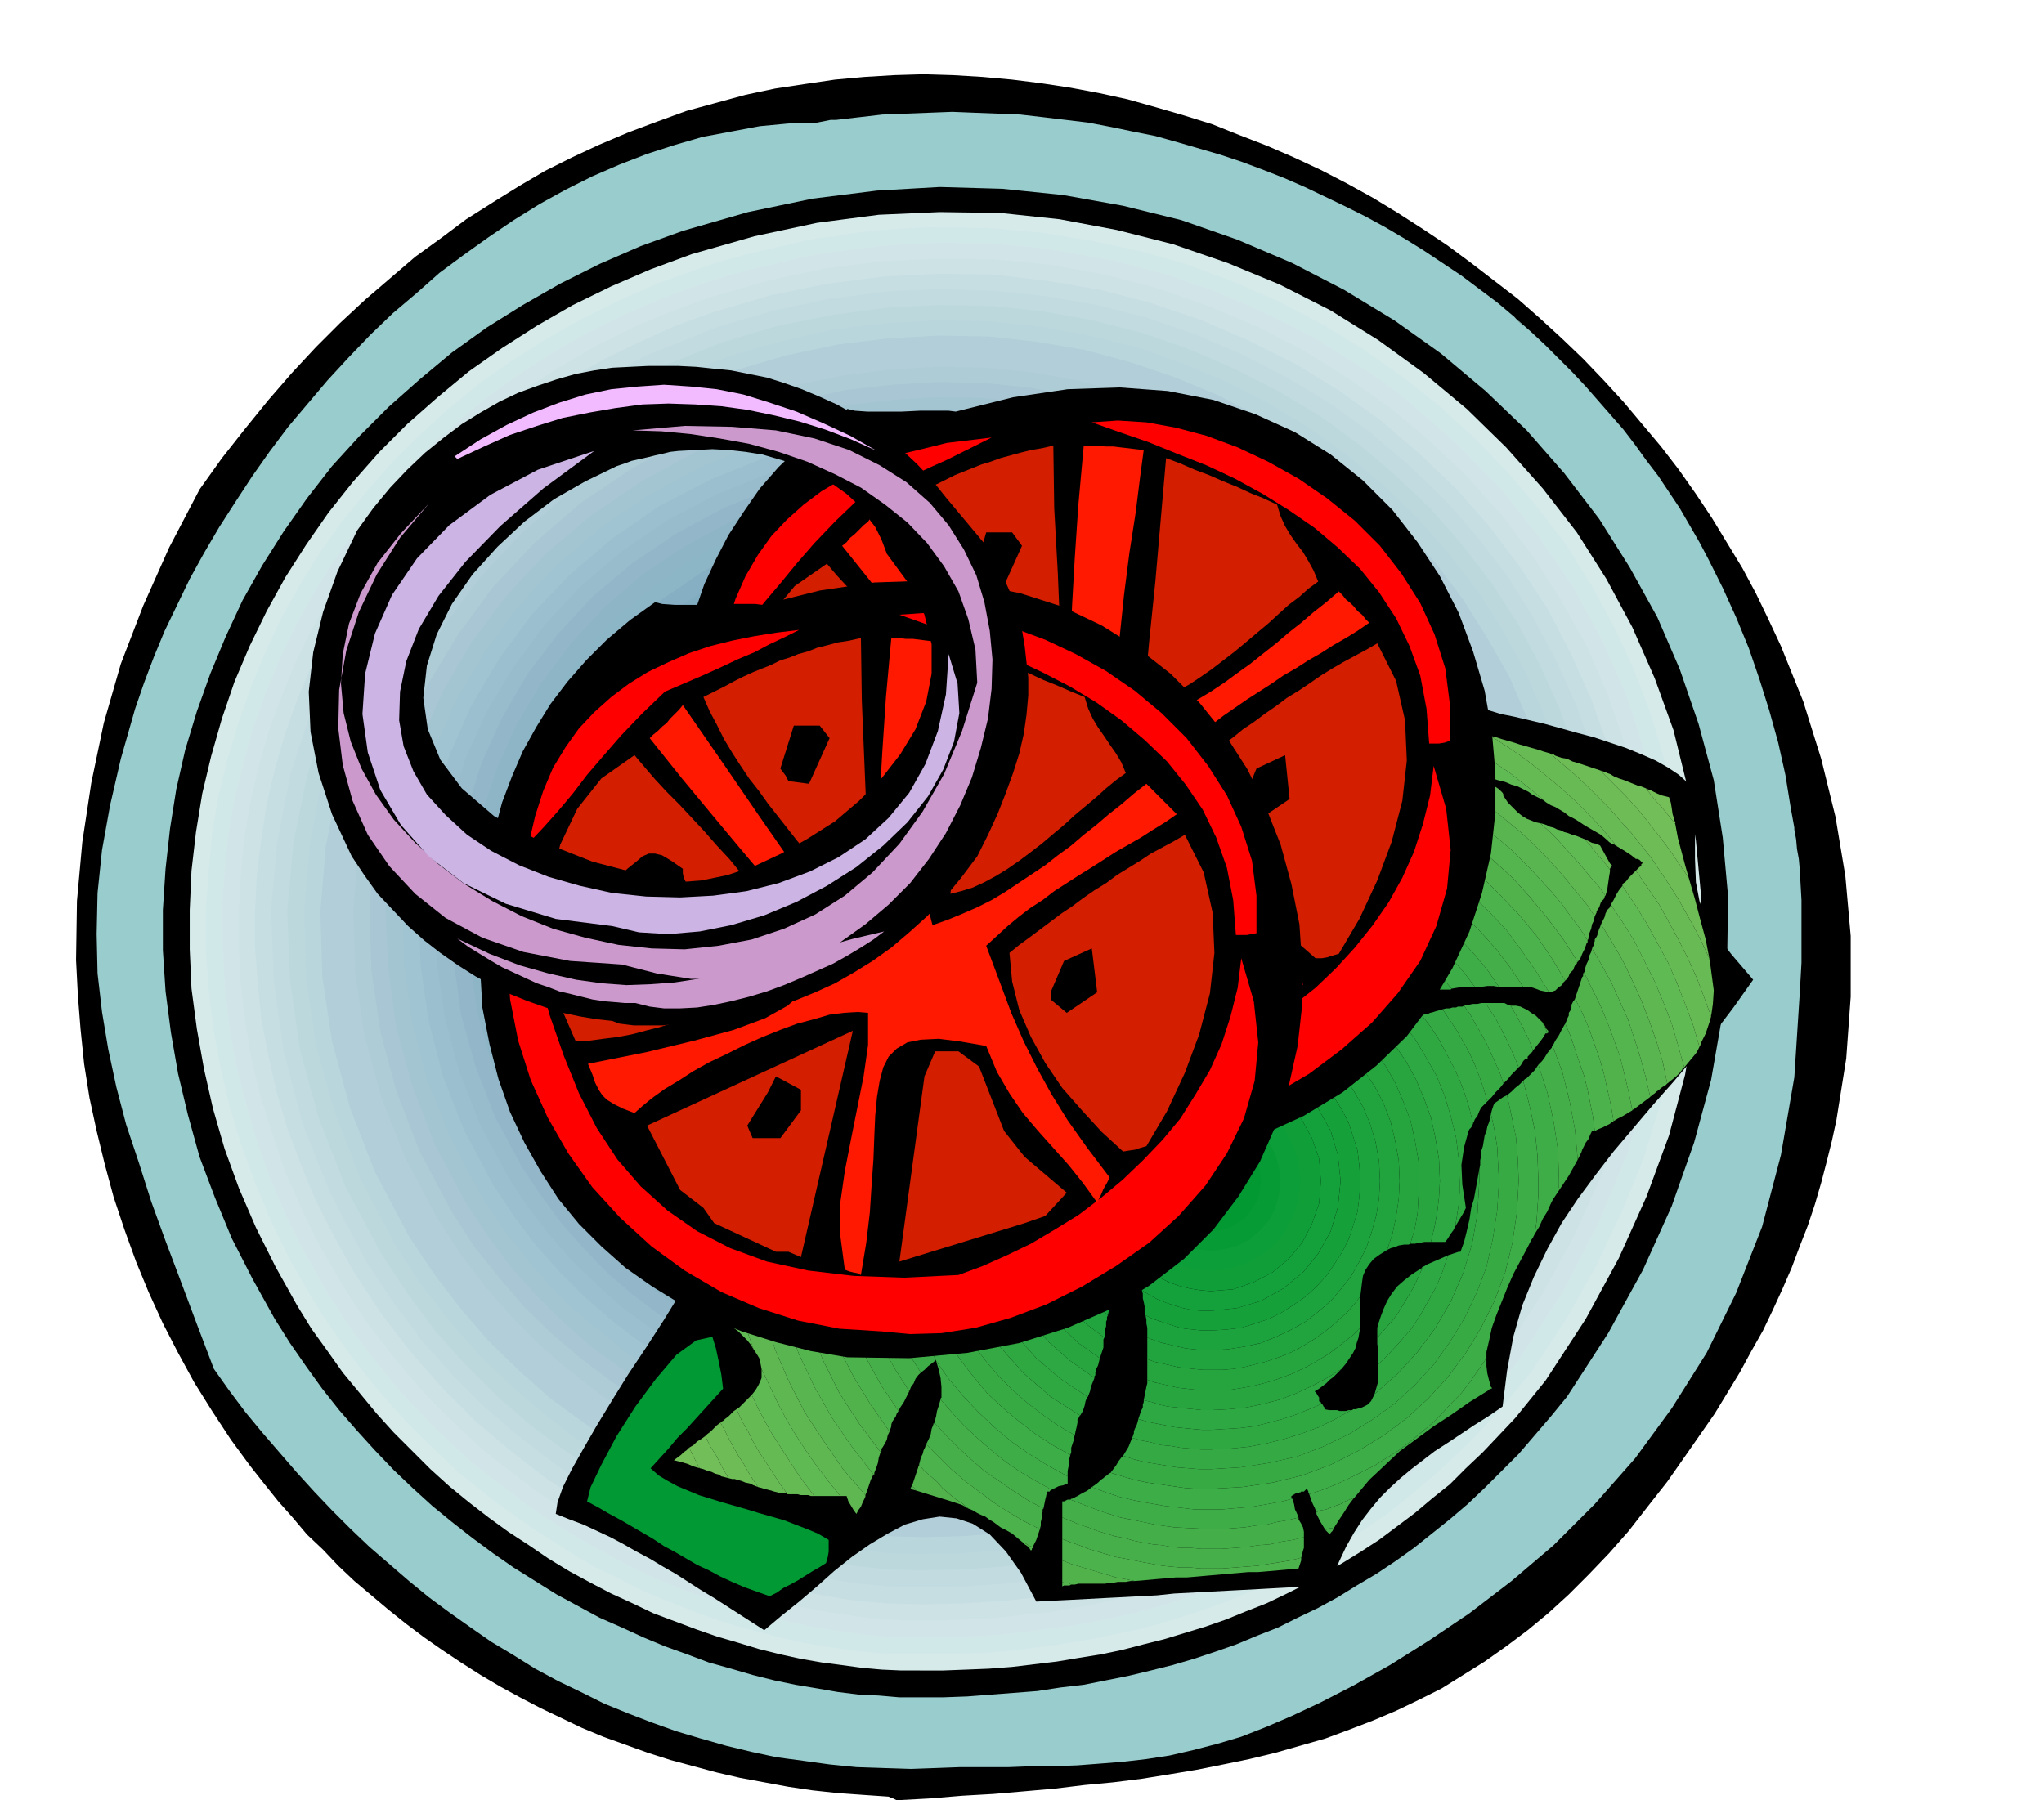<svg xmlns="http://www.w3.org/2000/svg" width="2.284in" height="2.012in" fill-rule="evenodd" stroke-linecap="round" preserveAspectRatio="none" viewBox="0 0 2284 2012"><style>.pen1{stroke:none}.brush2{fill:#000}.brush12{fill:#b2ced8}.brush35{fill:#093}.brush45{fill:#51b24c}.brush53{fill:#30a842}.brush61{fill:#0f9e38}.brush62{fill:#0c9e38}.brush63{fill:#079b35}.brush64{fill:#029933}.brush65{fill:red}.brush66{fill:#ff1900}.brush67{fill:#d31e00}.brush68{fill:#c9c}</style><path d="m993 2008-29-2-28-2-28-3-27-4-27-5-27-5-26-6-26-7-26-7-25-8-25-9-25-9-24-10-23-11-23-11-23-12-22-12-22-13-22-14-21-14-20-14-20-15-20-16-19-16-19-16-18-17-17-18-18-17-16-19-16-18-16-20-15-19-22-30-21-32-20-32-18-33-17-33-16-35-14-34-13-36-12-36-10-37-9-37-8-37-6-38-4-39-3-38-2-39 1-66 6-66 10-66 14-67 19-66 25-65 29-65 34-65 25-35 26-33 26-32 26-30 27-29 27-27 28-26 28-24 28-24 29-21 28-21 30-19 29-18 29-17 30-15 30-14 33-14 32-12 33-12 33-9 33-9 33-7 33-5 34-5 33-3 33-2 33-1 33 1 33 2 33 3 32 4 33 5 32 6 32 7 32 9 31 9 32 10 30 12 31 12 30 13 30 14 29 15 29 16 28 17 28 18 27 18 27 20 26 20 26 20 25 22 24 22 24 23 23 24 22 24 21 25 21 25 20 26 19 27 18 27 17 28 17 28 15 28 14 29 14 30 25 62 20 64 16 65 11 66 6 67v68l-5 69-11 69-5 23-6 24-6 23-7 24-8 24-9 23-9 24-10 23-11 24-11 23-13 23-13 24-14 23-14 23-16 23-16 23-21 30-22 28-21 27-22 25-23 24-22 22-23 21-23 19-24 18-24 17-24 15-24 15-26 13-25 12-26 11-26 10-27 10-28 8-28 8-29 7-29 6-30 6-30 5-31 5-32 4-32 3-33 4-34 3-35 3-35 2-36 3-37 2-2-1-2-1-3-1-2-1z" class="pen1 brush2"/><path d="m2011 1111 2-35v-70l-2-35-1-11-2-11-1-11-2-11v-2l-4-22-6-37-8-36-10-36-11-35-12-35-14-34-15-33-16-32-10-19-11-19-11-19-12-18-12-18-13-17-13-18-13-17-14-16-14-16-14-16-15-16-15-15-15-15-16-15-16-14 9 10-12-13-19-16-20-15-20-15-21-14-21-14-21-13-22-13-22-12-22-11-23-11-23-11-23-10-23-9-24-9-24-8-24-7-24-7-25-7-25-5-24-5-26-5-25-3-25-3-26-3-25-1-26-1-25-1-26 1-26 1-26 1-26 3-26 3h-6l-15 3-32 1-32 3-32 6-32 6-31 9-31 10-31 12-30 13-30 15-29 16-29 18-28 19-28 20-27 20-26 23-26 22-25 24-24 25-24 26-22 26-22 26-21 28-19 27-19 29-18 28-17 29-16 29-14 29-14 29-12 29-11 29-10 29-16 56-12 52-9 50-5 48-1 46 1 44 5 43 7 42 9 42 11 42 14 42 14 44 16 44 17 45 18 48 19 50 17 24 18 24 19 23 19 22 19 22 20 22 20 21 21 21 21 20 22 19 22 19 22 18 23 17 24 17 23 16 25 15 24 15 26 14 25 12 26 13 27 11 26 10 28 10 27 8 28 8 29 7 28 6 30 4 29 4 30 3 30 1 31 1 28-1 27-1h54l26-1h25l26-1 26-2 25-2 26-3 26-4 26-6 27-7 27-8 28-11 28-12 32-15 37-19 41-23 43-27 46-31 47-36 47-40 46-46 45-51 41-56 39-62 33-67 29-74 21-80 15-87 6-93z" class="pen1" style="fill:#9cc"/><path d="M1027 1897h-22l-23-2-22-1-24-3-23-4-24-4-24-5-24-6-24-7-25-7-24-9-25-9-24-10-24-11-25-11-24-13-24-13-24-15-24-15-23-16-23-17-23-18-22-18-22-20-21-20-21-22-20-22-20-23-19-24-18-25-18-26-17-27-25-45-23-45-19-46-17-45-13-47-11-46-8-46-6-46-3-46v-45l3-46 5-45 7-44 10-44 13-43 15-42 17-41 19-41 22-39 24-38 26-37 28-36 31-34 32-32 35-31 36-30 39-28 40-25 42-24 44-22 46-20 47-17 73-21 72-15 72-9 70-4 70 2 68 7 67 12 65 16 63 22 61 26 58 30 56 34 52 37 50 42 46 44 42 48 39 51 34 54 31 56 25 58 21 61 17 63 10 64 6 66-1 67-6 69-12 69-19 70-25 71-32 71-39 71-46 71-18 22-18 21-18 21-19 19-19 19-19 18-20 17-20 16-20 16-21 15-21 14-22 13-21 13-22 12-23 11-22 11-23 9-24 10-23 8-24 8-24 7-24 6-25 6-25 5-25 5-26 3-26 4-26 2-26 2-26 2-27 1h-27z" class="pen1 brush2"/><path d="M1028 1867h-21l-22-1-22-2-22-3-23-3-23-4-23-5-24-6-23-7-24-7-23-8-24-9-24-9-23-11-24-11-23-12-24-13-23-14-22-15-23-15-22-16-22-17-22-18-21-19-20-20-21-21-19-21-19-23-19-23-17-24-18-25-16-26-24-43-22-44-19-44-16-44-13-45-10-44-8-45-6-45-2-44v-44l2-44 5-43 7-43 10-42 12-42 14-41 17-40 19-39 21-38 23-36 25-36 27-34 30-34 31-31 34-30 35-29 37-26 39-25 40-23 43-21 44-19 46-17 70-20 70-15 69-9 68-3 68 1 66 7 64 12 63 16 61 21 58 24 57 29 53 33 51 37 48 40 44 43 41 46 38 49 33 52 29 54 25 57 21 58 15 61 10 62 6 64-1 65-6 66-11 67-18 68-25 68-31 69-37 68-45 69-17 21-17 21-18 19-18 19-19 18-18 18-20 16-19 16-20 15-20 15-20 13-21 13-21 12-21 12-22 11-21 10-23 9-22 9-23 8-23 7-23 7-24 6-23 6-24 5-25 4-24 4-25 3-25 3-26 2-25 1-26 1h-26z" class="pen1" style="fill:#d6eaea"/><path d="m1050 254 58 1 56 5 56 9 55 12 53 15 51 19 50 22 48 25 46 28 44 31 42 33 39 36 37 38 34 40 32 42 28 45 25 46 22 48 19 50 15 51 11 52 8 54 3 55v56l-5 56-9 58-14 57-18 59-24 58-28 59-33 59-39 59-17 21-17 20-17 19-18 19-18 17-18 17-19 16-19 16-19 15-20 14-20 13-20 13-20 12-21 11-21 10-22 10-21 9-22 9-23 8-22 7-23 7-23 6-23 5-24 5-24 4-24 4-24 3-24 3-25 2-25 1-26 1h-46l-21-1-22-2-22-3-22-3-22-4-23-5-23-6-23-6-23-7-23-8-23-9-23-9-23-10-23-12-23-11-23-13-22-14-22-14-22-15-22-16-22-17-21-17-20-19-20-19-20-20-19-21-19-22-18-23-17-23-17-25-16-25-24-42-21-43-18-43-16-44-13-43-10-44-8-43-5-44-3-43v-43l3-43 4-43 7-42 10-41 12-40 14-40 16-39 18-39 21-37 22-36 25-35 27-33 29-33 30-30 33-30 34-28 37-26 38-24 39-22 42-21 43-19 45-16 17-6 17-5 18-5 17-4 17-4 17-4 17-4 17-3 17-2 17-3 17-2 16-2 17-1 17-1 16-1h17z" class="pen1" style="fill:#d1e8e8"/><path d="m1514 406 8 5 8 5 7 5 8 5 7 6 8 5 7 6 7 6 53 46 49 50 43 54 39 57 33 61 28 64 21 67 15 69 7 71 1 73-7 75-15 75-22 77-32 77-40 78-50 77-16 20-17 20-17 19-17 18-18 17-18 17-18 16-19 15-18 14-20 14-19 13-20 12-20 12-20 11-21 10-21 10-21 9-21 8-22 8-22 7-22 7-23 6-23 5-23 5-23 4-23 3-24 3-24 3-24 2-25 1-24 1h-45l-21-1-21-2-22-3-21-3-22-4-22-5-23-5-22-6-23-7-22-8-23-8-23-9-22-10-23-11-22-12-22-12-22-13-22-14-22-15-21-16-21-16-21-17-20-18-20-19-19-20-19-20-18-22-18-22-17-23-16-24-16-25-23-41-21-42-18-42-15-43-12-42-11-43-7-43-5-42-2-43-1-42 3-42 4-41 7-41 10-40 11-40 14-39 16-38 18-38 20-36 22-35 24-34 26-33 28-32 30-30 32-28 34-28 35-25 37-24 39-22 41-20 42-18 44-16 25-8 25-7 25-6 25-6 25-5 24-4 25-3 25-3 24-2 24-1 24-1 25 1h23l24 2 24 2 23 3 23 4 23 4 23 4 22 6 23 6 22 6 21 8 22 7 21 9 21 9 20 9 20 10 20 10 20 11 19 12 19 12z" class="pen1" style="fill:#d1e5e8"/><path d="m1682 1509-16 20-16 19-17 18-17 18-17 17-17 16-18 15-18 15-19 14-18 13-19 13-20 12-19 11-20 11-20 10-21 10-20 8-21 9-21 7-22 7-22 6-22 6-22 5-22 5-23 4-23 4-23 2-24 3-24 2-24 1-24 1h-44l-20-1-21-2-21-3-21-3-21-4-22-4-22-5-22-6-22-7-22-8-22-8-22-9-22-10-22-10-22-12-21-12-22-12-21-14-21-14-21-16-21-16-20-16-19-18-20-19-19-19-18-20-18-21-17-22-17-22-16-24-15-24-23-40-20-41-18-41-14-42-13-41-10-42-7-41-5-42-2-41v-41l2-41 4-41 7-40 9-39 11-39 14-38 15-37 18-37 20-35 21-35 24-33 25-32 28-31 29-30 31-28 33-26 35-25 36-23 38-22 40-20 41-17 43-16 66-19 65-14 64-8 64-3 63 1 61 6 61 11 58 15 57 20 55 23 52 27 50 31 48 34 44 37 42 40 38 43 35 46 31 49 28 50 23 53 19 55 14 57 10 58 5 59v61l-6 62-11 63-16 63-23 64-29 64-35 64-42 64z" class="pen1" style="fill:#cce2e5"/><path d="m1667 1497-31 38-33 35-34 33-35 29-36 27-38 24-38 22-40 19-41 17-41 14-43 12-44 9-44 8-46 5-47 3-47 1-39-1-41-4-41-7-43-10-42-13-44-15-43-18-42-22-43-24-41-27-40-31-39-33-37-37-35-40-33-43-31-47-22-40-20-39-17-41-15-40-12-41-9-40-8-41-4-41-3-40v-40l2-40 5-40 6-39 9-39 11-38 13-37 15-36 18-36 19-34 21-34 23-33 25-31 27-30 28-29 31-27 32-26 34-24 35-23 37-21 39-19 40-18 42-15 64-19 64-13 63-8 62-3 61 1 60 7 59 10 57 15 56 19 53 23 52 26 49 30 46 33 43 37 41 39 37 42 34 45 31 47 26 50 23 51 19 54 14 55 9 57 5 58v59l-6 60-10 61-17 62-22 62-28 63-34 62-41 63z" class="pen1" style="fill:#c6dde2"/><path d="m1652 1486-31 37-31 34-34 32-34 28-35 27-37 23-37 21-39 19-40 16-40 14-42 11-43 10-43 7-45 5-45 3-46 1-38-1-40-4-41-7-41-9-42-13-42-15-42-18-42-20-41-24-41-27-39-30-38-32-36-36-35-39-32-43-30-45-41-78-31-78-21-80-11-79-3-79 7-77 15-76 24-73 31-70 39-67 47-62 54-58 61-52 68-46 74-39 80-32 62-18 62-13 62-8 61-3 60 2 58 6 58 10 55 14 55 19 52 22 50 26 48 29 45 32 42 36 40 38 36 41 34 44 29 46 26 49 23 50 18 52 13 54 10 55 4 57v58l-5 59-11 60-16 60-21 61-28 61-33 61-40 61z" class="pen1" style="fill:#c1dbe0"/><path d="m1637 1474-30 36-31 34-33 31-33 28-35 25-35 23-37 21-38 18-38 16-40 13-41 11-41 9-43 7-43 5-44 3-45 1-37-1-39-4-39-7-41-9-41-12-41-14-41-18-41-20-40-23-39-26-39-29-37-32-35-35-34-38-31-42-29-44-40-75-30-77-21-77-11-78-3-76 7-76 15-74 23-71 30-69 39-65 45-61 53-56 60-50 66-45 72-38 78-31 61-18 60-12 60-8 60-3 58 1 57 6 56 10 55 14 52 18 51 22 49 25 47 28 44 32 41 35 39 37 35 40 33 43 29 45 25 47 22 49 17 51 14 52 9 54 4 56v56l-5 57-10 58-16 59-21 59-27 60-32 59-39 60z" class="pen1" style="fill:#bcd8dd"/><path d="m1622 1463-29 35-31 33-31 30-33 27-34 25-34 22-36 20-37 18-38 16-38 13-40 11-40 9-42 6-42 5-43 3-44 1-36-1-38-4-38-6-40-9-40-12-40-14-40-17-39-20-39-23-39-25-37-29-36-31-35-34-32-37-31-40-28-43-39-74-29-75-21-75-11-75-2-75 6-74 14-72 23-70 29-66 38-64 44-59 52-54 58-50 64-43 71-38 76-30 59-17 59-13 59-7 58-3 56 1 56 6 55 10 53 13 51 18 50 21 47 24 46 28 43 31 40 33 38 37 34 39 32 41 28 44 25 46 21 48 17 50 13 51 9 52 5 54-1 55-5 56-10 57-15 58-20 57-26 59-32 58-38 58z" class="pen1" style="fill:#bad6dd"/><path d="m1606 1451-28 34-30 32-30 29-32 27-33 24-34 22-34 20-36 17-37 15-37 13-39 10-39 9-41 7-41 4-41 3-43 1-36-1-36-4-38-6-38-9-39-11-39-14-39-17-39-19-38-22-37-25-37-27-35-31-34-33-31-36-30-39-28-42-38-72-28-72-20-74-11-73-2-73 6-72 14-70 22-68 29-65 36-62 44-57 50-54 56-48 63-42 69-37 74-29 58-17 57-12 57-7 56-3 56 1 54 6 53 9 52 14 50 17 48 20 46 24 45 27 41 30 40 33 36 35 34 38 31 41 27 43 25 44 20 47 17 48 13 50 8 51 4 53v53l-5 55-10 55-14 56-20 56-26 57-31 56-37 57z" class="pen1 brush12"/><path d="m1591 1439-28 34-28 31-30 28-31 26-32 24-32 21-34 19-35 17-36 14-36 13-38 10-38 9-39 6-41 4-40 3-42 1-34-1-36-4-37-6-37-8-38-11-38-14-37-16-38-19-37-21-37-24-35-27-34-30-33-32-31-35-29-38-27-41-37-70-28-71-19-71-10-71-2-71 5-70 14-68 21-66 29-64 35-60 42-56 49-52 55-46 61-42 67-35 72-29 56-16 56-12 56-7 54-3 54 2 53 5 52 9 50 13 49 17 47 20 45 23 43 26 40 30 39 31 35 35 33 37 30 39 27 42 23 43 20 46 16 47 13 48 8 50 4 51v52l-5 53-9 54-15 54-19 55-25 55-30 55-36 55z" class="pen1 brush12"/><path d="m1576 1428-27 33-28 30-29 27-30 25-31 23-31 21-33 19-34 16-35 14-36 12-36 11-38 8-38 6-39 5-39 2-41 1-33-1-35-4-36-6-36-8-36-11-37-13-37-16-37-18-36-21-35-23-35-27-33-28-32-32-30-34-28-37-26-40-36-68-27-68-19-70-10-69-2-69 5-68 13-66 21-65 28-61 34-58 41-55 47-50 54-46 59-40 65-34 70-28 55-16 54-11 54-7 53-3 53 1 51 5 51 9 49 13 47 16 46 19 44 23 41 25 40 29 37 31 35 33 32 36 29 39 26 40 23 42 20 44 15 46 12 47 9 49 4 49-1 51-4 52-10 52-14 53-19 53-24 54-29 53-35 54z" class="pen1" style="fill:#adccd6"/><path d="m1561 1416-26 32-27 29-28 27-29 24-30 23-32 20-31 18-33 16-34 13-35 12-35 10-36 8-37 6-38 5-39 2-39 1-33-1-33-4-35-5-35-8-36-11-36-13-36-15-35-18-35-20-35-23-33-25-33-28-31-30-29-34-28-35-25-39-35-66-26-67-18-67-10-68-2-67 5-66 13-64 20-63 27-60 34-56 39-53 46-49 52-45 58-39 63-33 68-27 53-15 53-12 53-6 51-3 51 1 51 5 48 9 48 12 46 16 45 19 42 22 41 24 38 28 37 30 33 33 32 35 28 37 25 39 22 41 19 43 15 45 12 45 8 48 4 48v49l-5 50-9 51-13 51-19 52-23 52-29 52-34 52z" class="pen1" style="fill:#a8c6d3"/><path d="m1546 1405-25 31-27 28-27 26-28 24-29 22-31 19-31 17-32 16-32 13-34 12-35 9-35 8-36 6-36 4-38 2-38 1-32-1-32-3-34-6-34-8-35-10-35-12-34-15-35-17-34-20-33-22-33-24-31-27-30-30-29-32-26-35-25-38-34-64-25-65-18-66-9-65-3-65 6-64 12-63 20-60 26-58 32-55 39-52 44-47 51-43 56-38 61-33 66-26 52-15 51-11 51-6 50-3 50 1 48 5 48 9 46 12 45 15 43 18 41 21 40 24 37 27 36 30 32 31 31 34 27 36 25 38 21 40 18 42 15 43 12 45 7 45 4 47v48l-4 49-9 49-13 50-18 50-23 51-28 50-33 51z" class="pen1" style="fill:#a3c4d1"/><path d="m1531 1393-25 30-25 27-27 26-27 23-28 21-30 19-30 17-31 15-32 13-32 11-34 9-34 8-35 6-36 4-36 2-37 1-31-1-31-3-33-6-33-7-33-10-34-12-34-15-33-16-33-19-33-22-31-24-31-26-29-29-27-31-26-34-24-37-33-62-25-63-17-63-9-64-2-63 5-62 12-61 19-59 25-56 32-53 37-50 43-46 49-42 55-37 59-31 64-26 50-15 50-10 49-6 49-3 48 1 47 5 46 8 45 12 43 15 42 17 40 21 39 23 36 26 34 29 32 31 29 32 27 36 24 36 21 39 17 41 15 41 11 44 7 44 4 45v47l-4 47-9 48-13 48-17 49-22 49-27 49-32 49z" class="pen1" style="fill:#a0c4d1"/><path d="m1516 1382-24 29-24 27-26 24-27 22-27 21-28 18-30 17-30 14-30 13-32 10-32 9-34 7-33 6-35 4-35 2-36 1-30-1-31-3-31-5-33-8-32-9-33-12-33-14-32-16-32-18-32-21-30-23-30-26-28-28-27-30-25-33-23-35-32-60-24-61-16-62-9-62-2-61 5-60 12-59 18-57 24-54 31-52 36-49 42-44 48-41 52-36 58-30 62-25 49-14 48-10 48-6 47-3 47 1 45 5 45 8 43 11 42 15 41 17 39 20 37 23 35 25 33 27 31 30 29 32 25 34 23 36 21 38 17 39 14 40 11 42 7 43 3 44v45l-4 46-8 46-13 47-16 47-22 48-26 47-31 48z" class="pen1" style="fill:#9bbfce"/><path d="m1501 1370-23 28-24 26-25 24-26 21-26 20-28 18-28 16-29 14-30 12-31 10-31 9-32 7-33 5-33 4-34 2-35 1-29-1-30-3-30-5-31-7-32-9-32-12-31-13-32-16-31-17-30-21-30-22-28-25-28-27-25-29-25-32-22-34-31-58-23-59-16-60-9-60-2-59 5-58 12-57 17-55 24-53 30-50 35-47 40-43 46-39 51-35 56-29 60-24 47-14 47-9 46-6 46-3 45 1 44 5 43 7 42 11 41 14 39 17 38 19 36 22 34 24 32 27 30 29 27 31 25 32 23 35 19 36 17 38 13 39 11 41 7 42 3 42v44l-4 44-8 45-12 45-16 46-21 46-25 46-30 46z" class="pen1" style="fill:#99bccc"/><path d="m1486 1359-22 27-24 25-24 23-25 21-25 19-27 17-27 15-28 14-29 12-30 10-30 8-31 7-32 5-32 4-33 2-34 1-28-1-28-3-30-5-30-7-30-9-31-11-31-13-30-15-30-17-30-20-28-21-28-24-26-27-25-28-23-31-22-33-30-56-22-57-16-58-8-58-2-57 5-56 11-55 17-54 23-51 28-48 34-45 39-42 45-38 49-33 54-29 58-23 45-13 46-10 45-5 44-3 43 1 43 5 42 7 41 11 39 13 38 16 36 19 35 21 33 24 31 26 29 27 27 30 24 32 21 34 19 35 16 36 14 38 10 40 6 40 4 41v42l-4 43-8 43-12 44-16 45-20 44-24 45-29 44z" class="pen1" style="fill:#93b7c9"/><path d="m1471 1347-22 26-22 24-23 23-24 20-25 18-26 17-26 15-28 13-27 11-29 10-29 8-30 7-31 5-31 3-32 2-32 1-27-1-28-3-28-4-30-7-29-9-30-10-29-13-30-15-29-16-28-19-28-21-27-23-25-25-24-28-23-29-21-32-29-54-21-56-15-55-8-56-2-55 5-55 10-53 17-52 22-49 28-47 33-44 37-40 43-37 48-32 52-28 56-22 44-13 44-9 43-6 43-2 42 1 41 4 40 8 40 10 38 13 36 15 36 18 33 21 32 22 30 25 28 27 26 29 23 31 21 32 18 34 16 36 12 36 10 38 7 39 3 40v41l-4 41-7 42-12 42-15 43-19 43-24 43-28 43z" class="pen1" style="fill:#8eb5c6"/><path d="m1456 1336-21 25-22 23-22 22-23 19-24 18-25 16-26 14-26 13-27 11-27 9-29 8-29 6-29 5-30 3-31 2-31 1-26-1-27-3-27-4-29-7-28-8-28-10-29-12-28-14-28-16-28-18-26-21-26-22-25-24-23-27-22-28-20-31-28-52-21-54-14-54-8-53-2-54 4-52 11-51 16-50 21-48 27-45 31-42 37-39 41-35 46-32 51-26 54-22 42-12 43-9 41-5 42-3 40 1 40 5 39 7 38 9 37 13 35 15 34 17 32 20 31 22 29 24 27 26 25 28 22 30 20 31 18 33 15 34 12 35 9 37 7 37 3 39v39l-4 40-7 40-11 41-15 42-18 41-23 42-27 41z" class="pen1" style="fill:#8cb5c6"/><path d="m1441 1324-20 24-21 23-22 20-22 19-23 17-24 15-25 14-25 12-26 11-27 9-27 7-28 6-28 5-29 3-30 2-30 1-25-1-26-2-26-5-27-6-28-8-27-10-28-11-27-14-27-15-26-18-26-19-25-22-24-23-22-26-21-27-20-30-27-51-20-51-14-52-7-52-2-51 5-51 9-49 16-48 20-46 26-43 31-41 35-37 40-34 44-30 49-26 52-21 41-12 40-8 41-5 39-2 39 1 39 4 37 6 37 10 35 12 34 14 33 17 31 19 30 21 28 23 26 25 24 27 21 29 20 30 17 31 14 33 12 34 9 35 6 37 3 37v37l-3 39-7 39-11 39-14 40-18 40-22 40-26 40z" class="pen1" style="fill:#87afc4"/><path d="m1426 1313-19 23-20 22-21 20-22 18-22 16-23 15-24 13-24 12-25 10-26 9-26 7-27 6-27 4-28 4-29 1-29 1-24-1-25-2-25-5-26-6-26-7-27-10-26-11-26-13-26-15-26-17-24-19-24-20-23-23-22-24-20-27-19-28-26-49-19-49-13-50-8-50-1-49 4-49 9-48 15-46 20-44 25-42 29-39 34-36 38-32 43-29 47-25 50-20 39-11 39-9 39-5 38-2 38 1 37 4 36 6 35 9 34 12 33 14 31 16 30 18 28 20 27 23 25 24 23 26 21 27 19 29 16 31 14 31 11 33 9 34 6 35 3 35v37l-3 37-7 37-10 38-14 39-17 38-21 39-25 38z" class="pen1" style="fill:#82adc1"/><path d="m1410 1301-18 22-20 21-19 19-21 17-21 16-22 15-23 12-23 11-24 10-25 9-25 7-26 5-26 5-27 3-27 1-28 1-23-1-24-2-25-4-25-6-25-7-25-9-26-11-25-13-25-14-24-16-24-18-23-20-22-22-20-23-20-26-18-27-25-47-19-47-12-48-8-48-1-48 4-46 9-46 14-44 19-43 24-40 28-38 33-34 37-32 41-27 45-24 48-19 38-11 37-8 37-5 37-2 36 1 36 4 34 6 34 9 33 11 31 13 31 16 28 17 28 20 25 21 24 24 22 24 20 27 18 28 16 29 13 30 11 32 9 32 5 34 3 34v35l-3 35-7 36-10 37-13 36-17 37-20 37-24 37z" class="pen1" style="fill:#7fa8bf"/><path d="m1395 1289-18 22-18 20-19 18-20 17-20 15-21 14-22 12-22 10-23 10-24 8-24 6-25 6-25 4-26 3-26 1-27 1-22-1-23-2-24-4-24-5-24-7-24-9-24-10-25-12-23-14-24-15-23-18-22-19-21-20-20-23-19-25-17-26-24-45-18-45-12-46-6-46-2-45 4-45 9-44 13-42 19-41 22-39 28-36 31-33 35-30 40-27 43-22 46-19 36-10 36-8 36-5 35-1 34 1 34 3 34 6 32 8 31 11 30 13 29 15 28 16 26 19 25 21 23 22 21 24 19 25 17 27 16 27 12 30 11 30 8 31 5 32 3 33v33l-3 34-7 35-9 35-12 35-16 35-20 36-23 35z" class="pen1" style="fill:#7aa5bc"/><path d="m1380 1278-17 21-18 19-18 17-19 16-20 15-20 13-21 11-21 11-22 9-23 7-23 7-23 5-25 4-24 3-25 1-26 1-21-1-22-2-23-4-23-5-23-7-23-8-23-10-24-11-22-14-23-14-22-17-21-18-20-20-19-21-18-24-16-25-23-43-17-44-11-44-7-44-1-43 3-43 9-42 13-41 17-39 22-37 26-34 30-32 34-29 37-26 42-21 44-18 35-10 34-7 34-4 34-2 33 1 33 3 31 6 31 8 30 10 29 12 28 15 27 16 25 18 23 19 22 22 20 22 19 25 16 25 15 27 12 28 10 29 8 29 5 31 2 32v32l-3 32-6 33-9 34-12 33-15 34-19 34-22 34z" class="pen1" style="fill:#75a0ba"/><path d="m1365 1266-16 20-17 18-18 17-18 15-19 14-19 12-20 11-20 10-21 9-22 7-22 6-22 5-23 4-24 3-24 1-24 1-20-1-21-2-22-3-22-5-22-7-22-8-23-9-22-11-22-13-21-14-21-16-20-17-19-19-18-21-17-22-16-24-22-41-16-42-11-41-6-42-2-42 4-41 8-40 12-39 17-37 21-35 24-33 29-31 32-27 36-24 40-21 42-17 33-10 33-7 32-4 33-2 31 1 31 3 31 6 29 7 29 10 28 12 26 13 25 15 24 18 23 18 21 21 19 21 18 23 15 25 14 25 12 27 9 28 8 28 5 29 2 30v31l-3 31-6 32-8 32-12 32-14 32-18 33-21 32z" class="pen1" style="fill:#72a0ba"/><path d="m1350 1255-16 19-16 17-16 16-18 15-18 13-18 12-19 10-19 9-21 9-20 7-21 5-22 5-22 4-22 2-23 2h-23l-19-1-20-2-21-3-21-5-21-6-21-7-21-9-21-11-21-12-21-13-20-15-19-17-18-18-18-20-16-21-15-23-21-39-15-40-11-40-6-40-1-39 3-39 8-39 12-37 16-35 20-34 24-31 27-29 31-26 34-23 37-20 41-16 31-9 32-7 31-4 30-1h31l29 3 29 6 28 7 28 9 26 11 25 13 24 15 23 16 22 18 20 19 18 21 17 22 15 23 13 25 11 25 9 26 7 28 5 28 2 28v29l-3 30-5 30-8 31-11 30-14 31-17 31-20 31z" class="pen1" style="fill:#6d9bb7"/><path d="m1335 1243-15 18-15 16-16 16-16 13-17 13-18 11-18 11-18 9-19 7-20 7-20 6-20 4-21 4-22 2-22 2h-22l-18-1-19-2-20-3-20-4-20-6-20-7-20-9-20-10-20-12-19-12-19-15-18-16-18-17-16-19-16-20-14-22-20-37-14-38-11-38-5-38-1-38 3-37 7-36 11-35 15-34 19-32 23-29 26-28 29-25 32-22 36-19 38-15 60-15 59-5 57 3 54 12 51 20 47 26 42 33 37 38 30 43 23 47 16 51 6 54-2 56-13 57-24 58-35 59z" class="pen1" style="fill:#6899b5"/><path d="m1320 1232-14 17-14 15-16 15-15 13-16 12-17 10-17 10-17 8-19 8-18 6-19 5-19 5-20 3-20 2-21 2h-21l-17-1-18-1-19-3-19-5-19-5-19-7-19-8-19-10-19-11-18-12-18-13-18-15-16-16-16-18-14-19-14-21-19-35-14-36-9-36-6-36-1-36 3-35 7-35 11-33 14-32 18-31 21-28 25-26 27-24 31-21 34-17 36-15 57-14 55-5 55 3 51 11 49 19 44 25 40 31 35 36 29 41 22 44 14 49 6 51-2 53-12 55-23 55-33 56z" class="pen1" style="fill:#6396b2"/><path d="m1305 1220-13 16-14 15-14 13-15 13-15 11-16 10-16 9-17 8-17 7-17 6-18 5-19 4-18 3-20 2-19 2h-20l-16-1-17-1-18-3-18-4-18-5-18-7-18-8-18-9-18-10-17-11-17-13-17-14-15-15-15-17-14-18-13-20-18-33-13-34-9-34-5-34-1-34 3-34 6-32 11-32 13-30 17-28 20-27 23-25 26-22 30-20 31-17 35-14 54-13 53-5 51 3 49 11 45 17 43 24 37 29 33 34 27 39 21 42 14 46 6 48-3 50-11 52-21 52-32 53z" class="pen1" style="fill:#6091af"/><path d="m1290 1209-12 15-13 14-14 13-14 11-14 11-15 9-15 9-16 8-16 6-17 6-17 5-17 3-18 3-18 2-18 2h-19l-15-1-16-1-17-3-17-4-17-5-17-6-17-7-17-9-16-9-17-11-16-12-15-14-15-14-14-16-13-18-12-18-17-31-12-32-9-32-5-32-1-32 3-32 6-30 10-30 12-28 16-27 19-26 22-23 25-21 27-18 30-16 33-13 51-13 49-4 48 3 46 10 44 16 39 22 36 28 31 32 25 36 20 40 13 43 6 46-3 47-10 49-20 49-30 50z" class="pen1" style="fill:#5e91af"/><path d="m1275 1197-12 14-12 13-12 12-14 12-13 10-14 9-14 8-15 7-15 6-16 5-16 4-16 4-16 3-17 2-18 1h-17l-15-1-15-1-15-3-16-3-16-5-16-6-16-6-16-8-16-9-15-11-15-11-14-12-14-14-13-15-13-16-11-17-16-30-12-30-8-30-4-30-1-30 2-29 6-29 9-28 12-27 15-25 18-24 20-22 23-19 26-18 28-15 31-12 48-12 46-4 46 2 43 10 40 15 38 21 33 26 29 30 24 34 19 38 12 40 5 43-2 44-10 46-19 46-28 47z" class="pen1" style="fill:#598cad"/><path d="M1038 1288h-14l-14-2-14-2-15-4-15-4-15-5-15-7-14-7-15-9-15-9-14-11-13-11-13-13-13-14-11-15-11-16-15-28-10-28-8-28-4-28-1-28 2-28 6-27 8-26 11-25 14-24 17-22 19-20 22-19 24-16 26-14 29-11 44-11 44-4 42 3 41 8 38 15 34 19 32 25 27 28 22 32 18 35 11 38 5 40-2 41-9 43-18 43-26 44-11 13-11 12-12 12-12 10-13 9-13 8-14 8-13 6-15 6-14 5-15 4-15 3-16 3-16 2-16 1h-16z" class="pen1" style="fill:#5489aa"/><path d="m1463 1773-19 1-19 1-18 1-19 1-19 1-19 1-19 1-19 1-19 2-19 1-19 1-20 1-19 1-19 1-20 1-19 1-17-32-17-24-18-19-19-12-18-6-19-2-19 3-20 6-19 10-20 12-20 14-20 16-19 17-20 17-20 16-19 16-14-9-14-9-14-9-14-9-15-9-14-9-14-9-14-8-15-9-15-8-14-8-15-8-15-7-15-7-16-6-15-6 2-13 6-17 10-20 13-23 15-26 17-28 18-29 20-30 20-31 19-31 19-31 18-31 16-30 14-28 12-27 8-24-28-41-23-35-18-28-14-22-10-19-6-15-2-12 2-10 5-10 8-10 11-12 15-13 17-16 20-20 22-25 24-31 13 1 19-1 24-1 27-3 30-3 33-5 34-5 35-6 35-7 34-7 32-8 30-9 27-9 22-10 18-11 12-11 8-10 8-9 9-10 8-11 8-10 8-10 8-9 7-10 21-1h19l18 1 17 1 16 1 16 1 15 2 15 1h47l16-1 18-3 18-3 20-5 22-6 7 7 3 4 2 4 3 8 11 3 13 4 15 3 17 4 17 4 18 5 18 5 19 5 18 6 18 6 17 7 16 7 14 8 12 8 10 9 8 10v75l1 26 4 21 7 19 12 19 17 22 24 28-22 31-22 29-23 28-22 26-23 26-22 26-22 26-20 26-20 27-18 27-16 29-15 31-13 32-10 35-7 38-5 40-16 11-16 10-15 10-15 10-14 9-13 10-13 10-12 10-12 11-11 11-10 12-10 13-9 14-9 16-8 17-7 18-7 2-6 2-6 3-7 2z" class="pen1 brush2"/><path d="m860 1784-14-5-14-5-14-6-13-6-13-7-13-6-12-7-12-7-13-7-12-8-12-7-12-7-12-7-13-7-12-7-13-7 4-16 12-25 17-32 21-33 23-31 23-27 22-16 18-4 4 13 3 14 3 15 2 16-10 11-10 11-10 11-10 11-11 11-10 12-10 11-10 11 9 8 10 6 11 6 12 5 12 5 13 4 13 4 14 4 14 4 13 4 14 4 14 4 13 5 13 5 12 5 12 7v13l-1 6-2 7-8 5-7 4-8 5-8 5-9 5-8 4-7 5-8 4z" class="pen1 brush35"/><path d="m770 1618-1 1-1 1-1 1-3 2-3 3-4 3-4 3 8 2 7 2 7 3 7 2-3-5-3-6-3-6-3-6zm1101-702-2-6-1-7-1-6-2-6-4-1-4-1-5-2-4-2-2-1-2-1-3-1-2-1 4 5 4 5 4 5 5 5 4 5 4 5 4 5 4 5v-2l-1-2v-1z" class="pen1" style="fill:#75bf59"/><path d="m1887 981-4-14-4-15-4-15-3-16-4-5-4-5-4-5-4-5-5-5-4-5-4-5-4-5-5-2-4-1-5-2-5-2-5-2-6-2-5-2-5-3-3-1-2-1-3-1-3-1 14 14 14 14 13 14 12 15 12 15 12 16 11 16 11 16zM814 1652l-7-12-6-12-7-11-6-12-4 3-5 3-4 4-5 3 3 6 3 6 3 6 3 5 4 1 5 2 4 1 4 2 4 1 3 2 4 1 4 1z" class="pen1" style="fill:#72bf59"/><path d="m828 1655 5 2 5 1 4 2 5 2-6-9-5-8-5-9-6-9-5-9-5-9-5-10-5-9-4 3-3 3-4 4-4 3v1h-1l-1 1 6 12 7 11 6 12 7 12 4 1h3l3 1 4 1zm-52-566 2 4 1 3 2 4 1 4 4-10 4-10 4-9 4-10-5 6-6 6-6 6-5 6zm1134-18-4-21-6-22-6-23-7-24-11-16-11-16-12-16-12-15-12-15-13-14-14-14-14-14-6-2-6-2-6-2-6-2-7-2-6-3-6-1-6-2-2-1-1-1h-2l-2-1 14 12 14 12 13 12 13 13 13 13 12 14 12 13 12 15 11 14 10 15 10 15 10 16 9 16 9 16 8 16 8 17z" class="pen1" style="fill:#6dbc56"/><path d="m822 1043-6 5-6 6-6 6-6 5-4 10-4 9-4 10-4 10 3 6 3 5 3 6 2 5 1 1 1 2v1l1 2 5-14 5-13 5-14 6-13 6-13 7-13 7-13 7-13-6 4-5 4-6 5-5 4zm55 626h2v1h1l-8-11-8-12-7-11-8-12-7-12-6-12-7-12-6-13-3 2-3 3-3 3-4 3-1 1-1 1-2 1-1 1 5 9 5 10 5 9 5 9 6 9 5 9 5 8 6 9 4 1 3 1 4 1 4 1 3 1 4 1 4 1h4zm930-723 5 3 5 3 6 4 5 4h2l2 1 2 2 2 2h-1l-1 1v2l-2 1-1 1-2 2-1 1 13 19 13 19 11 20 11 20 10 20 10 22 8 21 8 22 2-14 1-15-2-15-2-15v-3l-1-2v-1l-8-17-8-16-9-16-9-16-10-16-10-15-10-15-11-14-12-15-12-13-12-14-13-13-13-13-13-12-14-12-14-12-7-2-6-2-7-2-7-2-7-2-6-2-7-2-7-2-3-1-3-1-4-1-3-1 20 13 19 13 19 15 18 15 18 16 17 17 16 17 15 18z" class="pen1" style="fill:#68ba54"/><path d="m799 1468 2 2 3 2 3 2 2 2-1-5-2-5-1-4-1-5-1 3-1 3-2 3-1 2zm75-462-4 2-3 3-4 2-4 3-4 2-3 3-4 2-4 3-7 13-7 13-7 13-6 13-6 13-5 14-5 13-5 14 3 7 3 8 4 7 4 7 7-22 8-21 8-22 10-20 10-21 11-20 12-19 12-19-4 2-3 2-4 3-3 2zm928-38-3-3-11-20-4-2-5-1-4-2-4-2 7 8 7 9 7 8 7 9v-1l1-2 1-1h1zm-892 704-10-13-10-14-9-14-9-14-9-14-8-14-8-15-7-15-2 2-1 1-2 2-2 2-2 2-2 2-3 3-3 2 6 13 7 12 6 12 7 12 8 12 7 11 8 12 8 11h11l4 1h8l3 1h4zm903-684v2l14 21 13 21 12 22 12 22 10 23 9 23 9 24 7 24 1-2 1-3 1-2 1-2 3-6 2-6 2-6 2-7-8-22-8-21-10-22-10-20-11-20-11-20-13-19-13-19-4 4-4 4-3 4-4 3zm-43-66 5 3 7 4 7 4 7 6 2 2 3 2 3 1 3 2-15-18-16-17-17-17-18-16-18-15-19-15-19-13-20-13-6-1-6-1-6-1-6-1h-6l-6-1h-16l-1-1h-4l16 8 16 9 16 10 15 10 15 10 14 11 14 11 14 12 5 3 5 2 5 3 5 3 5 4 6 3 5 3 6 4z" class="pen1" style="fill:#66ba54"/><path d="m1799 972-7-9-7-8-7-9-7-8-5-2-5-2-4-1-5-2-4-1-4-2-4-1-4-2-4-1-4-2-3-1-4-1 10 9 10 10 9 10 9 10 9 10 9 11 9 10 8 11 2-7 1-7 1-7 1-6v-2zm1 39 14 21 13 21 11 22 11 22 10 24 9 23 7 24 7 25 5-6 5-6 4-5 3-6-7-24-9-24-9-23-10-23-12-22-12-22-13-21-14-21-4 5-3 5-3 6-3 5zm-877-31-4 2-5 2-4 3-5 2-4 2-5 2-4 2-4 2-12 19-12 19-11 20-10 21-10 20-8 22-8 21-7 22 1 1 1 2v1l1 2 3 5 3 5 3 5 4 5 8-29 10-28 11-28 12-27 14-26 16-25 16-24 18-23-2 1h-2l-2 1-2 1zm738-131 2 4 1 7 2 6 1 4 7 2 8 2 7 3 7 2 4 2 4 2 4 2 4 3 4 2 4 2 4 2 4 3-14-12-14-11-14-11-15-10-15-10-16-10-16-9-16-8-6-1h-28l-5 1-6 1h-3l-1 1 11 5 11 4 10 5 11 5 10 5 10 6 10 5 10 6 4-3 4-3 5-3 6-1zm-741 823h19l-13-16-13-17-12-17-11-17-11-18-10-19-9-19-9-19v10l-2 5-2 4-3 5-4 5 7 15 8 15 8 14 9 14 9 14 9 14 10 14 10 13h10zm-112-224-1 2-1 2-1 3-1 2 1 5 1 4 2 5 1 5 4 3 4 3 4 3 4 3 5 5 5 5 4 5 3 5-7-20-6-21-5-21-5-21-3 6-2 5-3 6-3 6z" class="pen1" style="fill:#60ba54"/><path d="m931 977-18 23-16 24-16 25-14 26-12 27-11 28-10 28-8 29 2 4 3 4 3 5 2 4 2 2 1 3 2 3 1 2 4-17 4-17 5-16 6-17-2-7-2-7-2-7-1-8v-9l1-2 1-1 1-1 2-2 7-4 7-4 7-4 7-4 9-17 9-17 10-16 11-15 11-16 11-14 12-15 13-14-5 2-5 2-6 1-5 2-5 2-5 1-6 2-5 2zm15 695 2 6 3 5 3 5 3 4 2-4 3-4 2-5 2-4v-1l1-1v-2l-25-29-22-32-21-32-18-35-15-35-12-38-10-38-7-39-3 5-3 5-3 5-3 6-1 2-2 3-1 3-2 3 5 21 5 21 6 21 7 20 4 6 3 5 1 6 1 5 9 19 9 19 10 19 11 18 11 17 12 17 13 17 13 16h7zm853-658-3 3-2 4-1 4-2 4-2 4 13 21 12 21 10 21 10 22 9 23 8 23 7 23 5 24 5-4 5-4 4-4 3-4v-1h1l1-1-7-25-7-24-9-23-10-24-11-22-11-22-13-21-14-21v1l-1 1v1zm-17 10 1-2 1-2v-1l1-2 2-3 1-3 1-3 2-2 1-1 1-2v-1l1-1-8-11-9-10-9-11-9-10-9-10-9-10-10-10-10-9-5-1-5-2-5-2-5-3-5-4-5-5-6-6-6-9h1l-1-2-4-4-6-4-8-5-8-4-9-4-9-3h2l2-1 1-1 2-1-10-6-10-5-10-6-10-5-11-5-10-5-11-4-11-5-2 1h-3l-2 1h-3l3 6 3 5 2 6 3 5 7 2 6 3 7 3 6 4 5-1h5l4-1 4-1 4-1h13l-3 21 12 7 12 8 12 8 11 8 11 9 11 9 11 9 10 9 10 10 10 10 10 11 9 10 9 11 9 11 9 11 8 12zm-250-198h-16l4 1 5 1 4 2 4 1-1-1v-4z" class="pen1" style="fill:#5eb751"/><path d="m976 1648-24-31-22-32-20-35-17-36-14-37-11-39-8-40-5-41-2 5-3 4-2 5-3 5-2 4-2 4-2 5-2 4 7 39 10 38 12 38 15 35 18 35 21 32 22 32 25 29 2-5 2-6 2-6 3-6zm-91-527v1l-1 1h-5v2l2 1h1v4l2 5 1 4v5l3-7 3-7 3-6 2-7-2 1-3 1-3 1-3 1zm128-166-5 1h-5l-4 1-5 1-5 1-5 1-5 1-5 1v1h-1l-13 14-12 15-11 14-11 16-11 15-10 16-9 17-9 17 3-2 3-2 3-1 4-2 5-2 5-3 5-2 5-2 10-16 10-15 11-16 11-14 12-15 12-14 13-13 14-13zm-152 282 3-16 3-15 4-15 4-15-1-2-1-1-1-2-1-2-3-5-2-6-3-6-2-5-6 17-5 16-4 17-4 17 4 6 4 5 5 6 6 6zm674-403-1-1v-1h-1v-1l-4-1-4-2-5-1-4-1h-1l-17-2-18-3-18-2-18-2-18-2-18-3-19-2-18-2v6l-1 2v2l-1 2-1 2 12 1h11l12 1 12 2 11 1 12 2 11 2 11 2 11 2 11 3 11 3 11 3 11 4 10 3 11 4 10 4-3-6-3-7-3-6-2-6zm239 217 1-2v-2l1-2v-2l2-5 1-5 2-4 1-5-8-12-9-11-9-11-9-11-9-10-10-11-10-10-10-10-10-9-11-9-11-9-11-9-11-8-12-8-12-8-12-7-2 10-8-2-4-6-4-4-8-1-3 1-4 1-4 2-4 2 15 8 14 8 15 9 14 9 13 10 14 10 13 10 13 11 12 12 12 12 11 12 11 12 11 13 10 14 10 13 9 14zm11-8v2l-1 2-2 3v2l-1 2v2l-1 2-1 2 11 19 11 20 9 20 9 20 7 21 7 22 6 22 5 22 2-2 3-2 2-2 3-2 2-2 3-2 2-1 2-2-5-24-7-23-8-23-9-23-10-22-10-21-12-21-13-21-1 3-1 2-1 3-1 2zm-222-195v2l2 1 1 1v1h6l4 1h10l-6-4-7-3-6-3-7-2 1 1 1 1v2l1 2z" class="pen1" style="fill:#59b54f"/><path d="m1053 949-4 1h-3l-4 1h-4l-4 1-3 1h-4l-4 1h-8l-2 1-14 13-13 13-12 14-12 15-11 14-11 16-10 15-10 16 4-1 5-2 4-1 4-1 4-1 4-1 3-1 4-1 11-16 11-15 12-15 12-15 13-14 14-13 14-13 14-12zm-76 697 2-5 2-6 1-6 2-6-24-32-22-34-18-36-15-37-13-39-9-41-5-41-2-43v-7l-2 6-3 6-3 6-3 5-2 5-3 5-2 6-3 5 5 41 8 40 11 39 14 37 17 36 20 35 22 32 24 31h1v-2zm40 18 7 2-1-1-1-2-2-1-1-1-1 1v1l-1 1zm-100-552-6 1-5 2-5 1-5 1-2 7-3 6-3 7-3 7 3 11 3 10 3 10 2 9 6-19 7-20 7-19 9-18-2 1-2 1-2 1-2 1zm856-35-1 3-1 3v2l-1 2 9 18 9 18 8 19 7 19 7 19 5 20 5 21 4 20 1-1 1-1h1l1-1 4-3 4-3 4-3 4-3-5-22-6-22-7-22-7-21-9-20-9-20-11-20-11-19-1 4-2 4-1 5-2 4zm-911 161 1 4 1 3 2 3 2 2 4-7 5-6 4-6 4-7 1-4 1-4 1-4 1-4-1-2-1-1-1-2-1-2-3-7-2-6-3-6-2-6-4 15-4 15-3 15-3 16h1v1zm901-163 3-4 2-5 3-6 2-6 1-1v-2l-9-14-10-13-10-14-11-13-11-12-11-12-12-12-12-12-13-11-13-10-14-10-13-10-14-9-15-9-14-8-15-8-4 1-4 2-4 1-4 1-5-5-4-5-3-5-3-5-10-4-11-4-10-3-11-4-11-3-11-3-11-3-11-2-11-2-11-2-12-2-11-1-12-2-12-1h-11l-12-1-1 4-2 5-1 4-2 5v1l-1 1v1l32 2 31 3 31 6 29 7 29 10 29 11 27 12 26 15 26 16 24 17 23 19 22 20 20 22 19 23 18 24 16 25zm-576 698 2-1h6l2-1-2-1-3-1h-3l-2-1v5z" class="pen1" style="fill:#54b54f"/><path d="M1187 1759v9l2 1h3l3 1 2 1h4l4-1h30l5-1h4l5-1h9l5-1h5l-10-2-11-2-10-3-10-3-10-3-10-3-10-3-10-4v15zm-160-122-1 3-1 3-1 3-1 3-1 3-1 3-1 3-1 3 1 1 2 1 1 2 1 1 39 12 9 3 3 1 2 1 3 2 2 1-7-6-8-5-7-6-7-6-6-7-7-6-7-6-6-7zm125 96 1-1v-1l1-1v-1l-3-1-2-1-3-2-3-1 2 2 3 2 2 2 2 3zm597-637 2-2 2-3 1-3 2-2 2-2 1-3 1-2 2-2v-1l1-1-16-25-18-24-19-23-20-22-22-20-23-19-24-17-26-16-26-15-27-12-29-11-29-10-29-7-31-6-31-3-32-2-2 6-3 5-2 6-2 5h1l32 1 31 3 30 5 30 8 28 9 28 11 27 12 27 15 24 16 24 17 23 19 21 21 20 21 19 23 17 25 15 25zm-765 527 1-1v-3l1-1 3-5 2-4 1-5 2-4-21-30-19-31-17-33-13-35-11-36-8-37-5-39-2-39 1-30 3-29 5-29 6-28 8-27 10-26 11-26 13-25h-4l-6 2-7 2-6 2-7 2-9 18-7 19-7 20-6 19v4l1 2 1 20-1 19-2 18-4 17v7l-1 3-2 2v4l-1 2-2 2-1 7-2 8-3 7-3 7v7l2 43 5 41 9 41 13 39 15 37 18 36 22 34 24 32zm784-531-2 6-2 6-2 6-2 6 8 16 7 16 6 17 6 17 5 17 4 18 4 18 3 18 5-3 6-3 5-3 5-3-4-20-5-21-5-20-7-19-7-19-8-19-9-18-9-18-1 1v3l-1 1z" class="pen1 brush45"/><path d="M891 1218h2l1-1v-2h-3v-4l-1-1v-1l-1-1-1 4-1 4-1 4-1 4 2-1 2-1 1-2 1-2zm204-273h-20l-5 1-6 1-6 1-5 1-14 12-14 13-14 13-13 14-12 15-12 15-11 15-11 16 6-1 5-2 6-1 5-1h2l3-1h4l12-16 12-15 13-15 14-14 15-14 15-13 15-12 16-12z" class="pen1 brush45"/><path d="M1756 1123v3l-1 3-2 3v3l-1 2-1 2-1 3-1 2 6 14 5 15 5 15 5 14 4 16 3 15 3 15 2 16 4-2 5-2 4-2 4-2 1-1 1-1h1l1-1-3-18-4-18-4-18-5-17-6-17-6-17-7-16-8-16-1 2-1 1-1 2-1 2zm-569 597v24l10 4 10 3 10 3 10 3 10 3 10 3 11 2 10 2 12-1 11-1 12-1 11-1h12l12-1 11-1 12-1 11-1 12-1 11-1h11l12-1 11-1 11-1 11-1 1-3 1-3 1-3v-3l-12 3-12 2-13 2-12 2-13 1-13 1-13 1h-24l-11-1h-11l-11-1-10-1-11-2-11-2-10-2-10-2-11-2-10-3-10-3-10-3-10-4-9-3-10-4zm-193-120 1-3 1-3v-2l1-3 2-3 2-3 1-3 2-3-19-28-16-29-15-31-12-32-9-32-7-34-5-35-1-36 1-31 3-30 6-30 7-29 9-28 12-27 12-27 15-25-4 1-4 1h-4l-3 1-4 1-4 1-4 1-3 1-13 25-11 26-10 26-8 27-6 28-5 29-3 29-1 30 2 39 5 39 8 37 11 36 13 35 17 33 19 31 21 30zm148-658h-13l-4 1h-4l-4 1h-4l-5 1h-13l-16 12-15 12-15 13-15 14-14 14-13 15-12 15-12 16 7-1 8-1 7-1 7-1 1-1h1l13-16 15-16 15-14 15-15 17-13 17-12 18-12 18-11zm-107 672-1 2v1l-1 2-1 2-1 4-2 4-1 4-1 4 6 7 7 6 7 6 6 7 7 6 7 6 8 5 7 6 5 2 5 3 4 2 5 2 4 3 5 3 4 3 4 3 6 3 7 4 6 5 6 5 3 1 3 2 2 1 3 1 1-2 1-2 1-2 1-2 1-3 1-3 1-3 1-3-18-9-17-10-17-11-16-12-16-12-15-13-14-14-14-14zm696-505h2l2-1 3-1 2-2 2-2 2-1 2-2 1-2 2-2-15-25-17-25-19-23-20-21-21-21-23-19-24-17-24-16-27-15-27-12-28-11-28-9-30-8-30-5-31-3-32-1h-1l-1 1v2l-1 5-2 4-1 5-1 5h7l30 1 30 3 29 5 28 7 28 9 26 10 26 13 25 13 24 16 23 17 21 18 21 20 19 20 17 23 16 23 15 24z" class="pen1" style="fill:#4cb24c"/><path d="m1486 1715 1-2 2-2 1-2 1-2-2 1h-3l-2 1-3 1 1 1 2 2 1 1 1 1zm-299-19v24l10 4 9 3 10 4 10 3 10 3 10 3 11 2 10 2 10 2 11 2 11 2 10 1 11 1h11l11 1h24l13-1 13-1 13-1 12-2 13-2 12-2 12-3 1-4 1-4 1-3v-12l-12 3-13 2-13 3-13 1-13 2-13 1-14 1h-24l-11-1h-11l-11-1-10-2-11-1-11-2-10-2-10-3-11-2-10-3-10-3-10-4-10-3-9-4-10-4zm-183-119 2-4 2-3 2-3 2-4 1-2 1-2 1-2 1-2-16-25-15-27-13-28-10-29-9-30-6-31-4-32-1-33 1-32 4-32 6-31 8-30 11-29 13-28 14-27 17-25-7 1-7 2-7 1-6 2h-3l-1 1-15 25-12 27-12 27-9 28-7 29-6 30-3 30-1 31 1 36 5 35 7 34 9 32 12 32 15 31 16 29 19 28zm187-635h-49l-18 11-18 12-17 12-17 13-15 15-15 14-15 16-13 16h12l4-1h7l4-1h4l15-17 17-16 17-14 18-14 19-13 19-12 20-11 21-10zm539 210-2-2-1-2-1-2-2-2v-1l1 3 2 3 1 3 1 3 1-1v-2zm-686 438v1h-1v1l-2 5-1 6-2 5-3 6 14 14 14 14 15 13 16 12 16 12 17 11 17 10 18 9 1-4v-4l1-4v-5l1-2v-3l1-1-17-9-17-11-16-11-16-11-15-13-14-13-14-14-13-14zm658-487h8l6 2 5 2 5 1 5 1-15-24-16-23-17-23-19-20-21-20-21-18-23-17-24-16-25-13-26-13-26-10-28-9-28-7-29-5-30-3-30-1h-7l-1 2v11l1 3v3l1 3h6l27 1 27 3 27 4 25 6 25 8 25 9 23 10 23 12 22 14 21 15 20 16 19 17 18 18 17 19 16 21 14 21zm33 66 11 30 8 32 6 32 3 33 2-4 2-4 1-3 2-4 2-4 3-4 2-5 2-4h3l-2-16-3-15-3-15-4-16-5-14-5-15-5-15-6-14-4 7-3 6-4 6-3 6z" class="pen1" style="fill:#47af49"/><path d="M1198 942h-7l-21 10-20 11-19 12-19 13-18 14-17 14-17 16-15 17h7l7-2 7-1 8-2 7-2 9-8 9-9 10-8 9-7 10-7 11-7 10-7 11-6 11-6 11-6 11-5 11-5 12-5 12-4 12-4 12-3-7-1-7-1h-7l-7-1h-26zm469 610v-1l-1-1-1 1v1l-1 1-1 1 1-1h1l1-1h1zm60-397h2l-1-3-1-3-2-3-1-3-4-4-4-4-5-3-4-3-4-2-4-2-5-1h-6l7 12 7 13 6 12 5 13 4-5 4-5 3-4 3-5zm-676 409-2 7-2 6-1 6-2 7 13 14 14 14 14 13 15 13 16 11 16 11 17 11 17 9 1-5 1-5 1-4 1-5h3v-1h1l1-1-18-10-17-10-16-11-16-13-15-13-15-14-14-15-13-15zm145 112h-3l-2 1-2 1h-2v18l10 4 9 4 10 3 10 4 10 3 10 3 11 2 10 3 10 2 11 2 11 1 10 2 11 1h11l11 1h24l14-1 13-1 13-2 13-1 13-3 13-2 12-3v-6l-1-5-2-4-3-5v-2l-12 3-12 2-12 3-12 1-12 2-13 1-12 1h-13l-21-1-20-1-21-3-19-4-20-4-19-6-19-7-18-7zm479-573h27l-14-21-16-21-17-19-18-18-19-17-20-16-21-15-22-14-23-12-23-10-25-9-25-8-25-6-27-4-27-3-27-1h-6l2 4 1 4 2 4 2 4 1 2 1 1 1 2 1 2 25 1 24 2 23 4 24 6 22 7 22 8 21 9 21 11 20 11 19 13 18 14 18 15 16 16 16 17 15 18 13 19zm-204 589 2 4 2 4 3 5 3 5 3-1 2-1h3l2-1 5-8 6-9 5-8 6-8-5 2-5 2-5 3-6 2-5 2-5 2-6 1-5 2v2zm-455-137 2-5 3-4 2-5 3-4 1-1 1-1 1-1-15-23-12-25-12-26-9-26-7-28-6-28-3-29-1-29 1-34 5-33 7-32 10-31 12-30 14-28 17-27 19-26-6 1-5 1-6 1-6 1-2 1h-3l-3 1-2 1-17 25-14 27-13 28-11 29-8 30-6 31-4 32-1 32 1 33 4 32 6 31 9 30 10 29 13 28 15 27 16 25zm717-383-4 5-3 5-3 4-4 4 10 31 7 32 5 33 1 34v6l-1 3v3l6-9 6-9 5-9 5-9-3-33-6-32-8-32-11-30-1 1v1l-1 1z" class="pen1" style="fill:#44af49"/><path d="m1463 1670 2 6 2 5 2 4 2 5 5-2 6-1 5-2 5-2 6-2 5-3 5-2 5-2h1v-1l1-1 15-18 17-16 17-16 19-14 19-14 20-13 20-14 21-13 1-1 1-1v-1l1-1-2-7-2-8-1-8v-9l-9 13-9 13-10 13-11 11-11 12-11 11-12 10-12 10-13 10-13 8-14 9-14 7-14 7-15 7-15 6-15 5zm-243-8-5 4-6 3-5 3-6 3h-1l-1 1 18 7 19 7 19 6 20 4 19 4 21 3 20 1 21 1h13l12-1 13-1 12-2 12-1 12-3 12-2 12-3-2-5-2-4-1-6-2-6-11 3-11 2-11 2-12 2-11 1-12 1-11 1h-30l-17-2-17-2-17-3-16-3-17-4-15-5-16-6zm428-559h7l7-1h7l6 1-13-19-15-18-16-17-16-16-18-15-18-14-19-13-20-11-21-11-21-9-22-8-22-7-24-6-23-4-24-2-25-1 3 5 4 5 4 6 5 6 21 2 20 3 20 4 20 5 19 7 19 7 19 8 17 9 18 10 16 11 16 12 15 13 15 13 14 14 13 15 12 16zm71 87-2 3-2 3-3 3-2 2-2 2-2 2-2 1-2 2 7 27 6 28 3 28 1 29v15l-1 15-1 15-2 14 5-8 4-9 5-8 4-9 2-4 2-3 2-3 2-3v-3l1-3v-6l-1-34-5-33-7-32-10-31zm-460-233-2-4-1-3v-5h-4l-12 3-12 4-12 4-12 5-11 5-11 5-11 6-11 6-11 6-10 7-11 7-10 7-9 7-10 8-9 9-9 8 4-1 5-1 4-2 4-1 5-1 6-2 5-1 6-2 5-2 5-3 6-3 5-3 1 1 13-9 14-9 14-7 15-8 14-6 16-6 15-6 16-4v-9zm445 227h3v-3l2-2 1-2 2-1 1-2-5-13-6-12-7-13-7-12v-1h-3l-2-1-2-1h-21l5 8 6 9 5 9 4 8 5 10 4 9 4 9 4 10 2-2 2-3 1-2 2-2zm-675 350 4-3 4-4 4-3 5-4-13-22-12-23-10-24-9-25-6-25-5-27-3-26-1-28 2-36 5-35 8-34 12-33 14-31 17-29 20-28 22-26-5 2-5 1-6 2-5 2-4 1-4 1-5 1-4 1-19 26-17 27-14 28-12 30-10 31-7 32-5 33-1 34 1 29 3 29 6 28 7 28 9 26 12 26 12 25 15 23zm17-13 3 10 2 9 1 10v12l-1 1v1l13 15 14 15 15 14 15 13 16 13 16 11 17 10 18 10 4-2 4-2 5-1 5-2v-8l-22-12-21-13-20-14-19-16-18-17-17-18-16-19-14-20zm259-570-2-2-1-1-1-1-2-2v6l-1 2v3l-1 2 3-1h5l3-1-1-1v-1l-1-2-1-1z" class="pen1" style="fill:#3fad47"/><path d="m1622 1105 6-1 7-1h13l-12-16-13-15-14-14-15-13-15-13-16-12-16-11-18-10-17-9-19-8-19-7-19-7-20-5-20-4-20-3-21-2v1l-1 1-1 1h-1l3 4 4 5 4 6 5 6 18 2 17 3 17 4 17 5 16 5 16 7 16 7 15 8 14 8 15 9 13 10 14 11 12 11 12 12 12 12 11 13zm80 103-4 4-5 4-4 4-5 4 5 23 5 24 2 24 1 25-2 35-5 34-8 33-12 32-15 30-17 28-20 27-22 24-24 22-27 20-28 17-30 15-32 12-33 8-34 5-35 2h-15l-14-1-14-2-14-2-14-2-14-3-14-4-13-4-2 1-2 2-2 1-2 2-3 2-3 3-4 3-3 2 16 6 15 5 17 4 16 3 17 3 17 2 17 2h30l11-1 12-1 11-1 12-2 11-2 11-2 11-3-1-1v-2l5-3h2l2-1h1l1-1h3l1-1 2-2 1 1 1 2v1l1 2 15-5 15-6 15-7 14-7 14-7 14-9 13-8 13-10 12-10 12-10 11-11 11-12 11-11 10-13 9-13 9-13v-7l3-13 3-14 5-14 6-15 6-15 7-16 8-15 8-15 2-4 2-4 2-3 2-4 2-14 1-15 1-15v-15l-1-29-3-28-6-28-7-27zm-656 312v1l14 20 16 19 17 18 18 17 19 16 20 14 21 13 22 12v-6l1-5 1-4v-5l1-4-20-11-20-13-18-14-18-15-17-16-15-18-14-18-13-19-12-20-10-21-9-22-7-23-6-23-5-24-2-24-1-25 1-29 4-29 6-27 8-27 10-26 12-25 14-24 16-22 17-21 19-20 21-18 22-16 23-15 25-12 25-11 27-9v-23l-16 4-15 6-16 6-14 6-15 8-14 7-14 9-13 9 3 3 1 3 1 4v12l-7 4-6 3-7 4-6 3-4 1-4 2-4 1-5 2-4 1-4 2-5 1-4 1-22 26-20 28-17 29-14 31-12 33-8 34-5 35-2 36 1 28 3 26 5 27 6 25 9 25 10 24 12 23 13 22zm635-310 4-4 4-5 4-4 4-4-4-10-4-9-4-9-5-10-4-8-5-9-6-9-5-8h-5l-4 1h-5l-5 1-5 1 7 10 6 11 6 10 6 11 5 11 5 11 5 11 4 12 1-1zm-373-254-3 1h-5l-3 1-2 5-1 6-2 6-2 5v2l4-1h4l3-1 4-1 4-1h4l4-1h4l-4-5-3-5-3-6-3-5z" class="pen1" style="fill:#3dad47"/><path d="m1009 1320 1 25 2 24 5 24 6 23 7 23 9 22 10 21 12 20 13 19 14 18 15 18 17 16 18 15 18 14 20 13 20 11 1-3v-5l1-3 1-3 1-3v-2l1-3-19-11-17-12-17-13-16-14-15-15-14-16-13-17-12-18-10-19-10-19-8-21-7-20-5-22-4-22-2-22-1-23 1-27 3-26 6-25 7-25 9-24 11-23 13-21 14-21 15-20 18-18 18-17 20-15 21-14 22-12 23-10 24-9v-6l1-6 1-6 1-6-27 9-25 11-25 12-23 15-22 16-21 18-19 20-17 21-16 22-14 24-12 25-10 26-8 27-6 27-4 29-1 29zm671-109-4-12-5-11-5-11-5-11-6-11-6-10-6-11-7-10-2 1h-5l-2 1h-4l-3 1h-4l-4 1 8 12 8 12 7 12 7 13 6 13 5 13 5 14 4 14 5-5 4-5 5-5 4-5zm-85-104 6-1h20l1-1-11-13-12-12-12-12-12-11-14-11-13-10-15-9-14-8-15-8-16-7-16-7-16-5-17-5-17-4-17-3-18-2 3 3 3 3 3 4 4 3 2 3 3 3 2 3 3 3 14 3 13 3 13 4 13 4 13 5 12 6 12 6 12 6 12 7 11 7 11 8 11 8 10 9 10 9 9 9 9 10zm-273-127v-2h-1v-1h-4l-4 1h-4l-4 1-4 1-3 1h-4l-4 1-2 6-2 5-1 6v6l6-1 6-1 6-1 6-1h6l6-1 6-1h6l-3-5-2-4-3-5-3-5zm375 340-1-25-2-24-5-24-5-23-4 2-3 2-4 3-3 2-1 2-1 3-1 3-1 4 4 18 3 19 1 19 1 19-2 33-5 32-7 31-11 29-14 29-16 26-18 25-21 23-23 21-25 18-26 16-29 14-29 11-31 7-32 5-33 2h-13l-12-1-13-1-12-2-12-2-12-2-12-3-12-4-1 1-1 1-3 4-3 5-3 4-3 4 13 4 14 4 14 3 14 2 14 2 14 2 14 1h15l35-2 34-5 33-8 32-12 30-15 28-17 27-20 24-22 22-24 20-27 17-28 15-30 12-32 8-33 5-34 2-35z" class="pen1" style="fill:#38aa44"/><path d="m1031 1320 1 23 2 22 4 22 5 22 7 20 8 21 10 19 10 19 12 18 13 17 14 16 15 15 16 14 17 13 17 12 19 11 1-5 1-4 1-5v-4l1-1 1-1v-1l1-1-33-21-30-26-26-29-22-32-19-35-13-38-8-39-3-42 1-24 3-23 4-23 7-22 8-22 9-21 11-19 12-19 14-18 15-17 16-15 18-15 18-13 20-11 20-10 21-9 2-6 1-6 2-6 1-7v-1l-24 9-23 10-22 12-21 14-20 15-18 17-18 18-15 20-14 21-13 21-11 23-9 24-7 25-6 25-3 26-1 27zm644 0-1-19-1-19-3-19-4-18-1 5-1 4-2 5-1 5-2 5-1 6-1 6-2 6v5l-1 5v5l-1 5v13l-2 36-6 34-10 33-14 32-17 29-20 27-23 25-25 22-1 1v1l-3 6-4 4-6 3-7 2h-3l-1 1h-1l-18 10-18 9-19 7-19 6-20 5-21 4-21 2-21 1h-11l-11-1-12-1-11-2-11-1-11-3-10-2-11-3-2 5-2 5-3 5-3 5 12 4 12 3 12 2 12 2 12 2 13 1 12 1h13l33-2 32-5 31-7 29-11 29-14 26-16 25-18 23-21 21-23 18-25 16-26 14-29 11-29 7-31 5-32 2-33zm-336-312-1-2-2-3-1-2-2-2h-6l-6 1-6 1h-6l-6 1-6 1-6 1-6 1v3l-1 6-2 5-1 5-2 5 8-2 9-1 8-2 9-1 9-1 9-1 9-1h9l-2-2-3-3-2-3-3-4zm230 104 4-1h5l4-1 4-1 2-1h5l2-1-9-10-9-9-10-9-10-9-11-8-11-8-11-7-12-7-12-6-12-6-12-6-13-5-13-4-13-4-13-3-14-3 6 7 6 7 6 7 5 7 20 6 18 8 19 8 17 10 17 11 16 11 15 13 14 14zm86 126 2-2 2-2 1-1 2-2-4-14-5-14-5-13-6-13-7-13-7-12-8-12-8-12-3 1-4 1-3 1-4 1-2 1h-2l-3 1-2 1 10 13 9 14 8 15 8 15 7 15 6 16 5 16 4 17 2-5 3-4 2-5 2-4z" class="pen1" style="fill:#35aa44"/><path d="m1558 1115 2-1 3-1h3l3-1-14-14-15-13-16-11-17-11-17-10-19-8-18-8-20-6 3 3 2 3 3 3 2 3 4 5 3 5 3 4 1 3h-2l12 5 12 6 12 6 12 7 11 8 11 8 10 8 10 9 4-1h4l4-1h4zm68 256 3-5 3-5 3-5 3-6-4-26-1-22 3-20 5-18 1-2 2-2 1-2 1-2-4-17-5-16-6-16-7-15-8-15-8-15-9-14-10-13-4 1-4 2-5 1-4 2h-3l-1 1h-2l15 19 12 20 12 21 9 22 7 23 6 24 3 24 1 25v13l-1 13-2 13-2 12zm-252-328-7-5-7-5-6-6-5-7h-9l-9 1-9 1-9 1-9 1-8 2-9 1-8 2-1 3v2l-1 3-1 3-1 3-1 4-1 3-1 4 10-3 10-2 10-2 10-2 10-1 10-1 11-1h21l5 1h5zm136 533h-3l-3 1h-7l-3-1h-9l-5-1v-2l-1-1-1-2-1-1-14 6-15 6-15 5-15 4-16 4-16 2-16 1-17 1h-10l-11-1-10-1-10-1-10-2-10-2-10-2-10-3-1 4-1 3-2 4-1 3v2l-1 2v1l-1 2 11 3 10 2 11 3 11 1 11 2 12 1 11 1h11l21-1 21-2 21-4 20-5 19-6 19-7 18-9 18-10z" class="pen1 brush53"/><path d="M1632 1399h-2l-3 1-3 1-3 1-3 1-6 18-7 17-9 16-9 16-10 15-12 14-12 13-13 13v19l-2 7-2 7 25-22 23-25 20-27 17-29 14-32 10-33 6-34 2-36v-13l-2 11-2 11-2 11-3 10-2 13-3 13-3 12-4 11zm-579-79 3 42 8 39 13 38 19 35 22 32 26 29 30 26 33 21 3-5 2-6 1-5 2-5-30-20-27-23-24-27-20-30-17-32-12-35-7-36-3-38 1-21 2-21 4-20 5-19 7-19 8-19 9-17 10-17 12-16 12-16 14-14 15-13 15-12 17-11 17-10 18-9 2-5 2-5 1-5 1-5 1-2 1-2v-1l1-2-21 9-20 10-20 11-18 13-18 15-16 15-15 17-14 18-12 19-11 19-9 21-8 22-7 22-4 23-3 23-1 24z" class="pen1 brush53"/><path d="m1075 1320 3 38 7 36 12 35 17 32 20 30 24 27 27 23 30 20h1v-1l2-5 1-5 2-5 2-5-27-19-24-21-22-25-18-27-15-29-11-31-7-33-2-35v-5l1-5v-10h-1l-2-1h-4l-2-1v-4l-2-3-1-2-2-2 1-2 1-2 1-1 2-1 4-6 5-7 4-6 4-7 8-24 9-23 12-22 15-21 15-18 18-18 19-15 21-14 3-4 2-5 3-4 2-4 2-4 2-4 2-5 2-4-18 9-17 10-17 11-15 12-15 13-14 14-12 16-12 16-10 17-9 17-8 19-7 19-5 19-4 20-2 21-1 21zm442-196 3-1 3-1h3l3-1 3-1 3-1 3-1 4-1-10-9-10-8-11-8-11-8-12-7-12-6-12-6-12-5-5 1h-18l-4-1h-8l-6-1-6-2-6-1-5-2-6-2-5-3-4-3-5-3h-5l-5-1h-21l-11 1-10 1-10 1-10 2-10 2-10 2-10 3-1 4v3l-1 4v4l-1 2v6l-1 2 10-3 10-3 10-2 11-2 11-2 11-1 11-1h23l11 1 11 1 11 2 11 2 11 3 11 3 10 4 11 4 10 4 10 5 9 5 9 6 10 6 8 6 9 7zm82 264h16l3-4 3-5 3-4 2-4 2-12 2-13 1-13v-13l-1-25-3-24-6-24-7-23-9-22-12-21-12-20-15-19-6 2-5 2-6 1-6 2 15 18 13 19 11 20 9 21 8 22 5 23 4 24 1 24-1 18-2 17-3 16-4 17zm19 15-9 4-7 3-7 3-5 3-5 11-5 11-6 10-6 10-6 10-7 9-8 9-8 9v7l1 6v17l13-13 12-13 12-14 10-15 9-16 9-16 7-17 6-18zm-141 166-1-1v-1h-1l-1-1v-4l-2-3-1-2-2-2 5-3 4-3 4-3 4-4 4-3 3-3 3-3 3-3-16 10-17 9-17 8-18 7-19 5-19 4-20 2-20 1h-10l-9-1-10-1-9-1-10-1-9-2-9-3-9-2v2l-1 3v3l-1 2-1 2-1 3-1 3-1 3 10 3 10 2 10 2 10 2 10 1 10 1 11 1h10l17-1 16-1 16-2 16-4 15-4 15-5 15-6 14-6z" class="pen1" style="fill:#2da842"/><path d="m1589 1417-11 7-9 7-8 7-6 8-5 8-4 9-3 8-3 9-1 4v11l8-9 8-9 7-9 6-10 6-10 6-10 5-11 5-11h-1v1zm-483-162 3-4 3-4 3-5 3-4 5-6 5-5 5-6 6-6 5-6 5-6 5-6 5-6 5-7 5-7 6-7 6-7 2-4 3-3 2-4 3-4 5-4 7-11 7-11 7-11 6-11-21 14-19 15-18 18-15 18-15 21-12 22-9 23-8 24zm393 275 5-6 4-6 4-6 3-6 1-5 2-6 1-6 1-5-8 8-9 7-9 7-9 7-10 6-10 6-10 5-10 5-11 4-11 4-11 3-12 3-11 2-12 2-12 1h-21l-10-1-9-1-9-1-8-2-9-2-9-2-8-3v4l-1 4-1 5-1 5-1 5 9 2 9 3 9 2 10 1 9 1 10 1 9 1h10l20-1 20-2 19-4 19-5 18-7 17-8 17-9 16-10zm77-140h5l5-1 6-1h7l4-17 3-16 2-17 1-18-1-24-4-24-5-23-8-22-9-21-11-20-13-19-15-18-6 2-5 2-6 2-6 2 15 16 13 18 11 19 9 21 8 21 5 22 4 23 1 23-1 18-1 18-3 17-5 17zm-353 150v-2l1-1v-3l1-4 2-4 1-4 1-4-24-17-21-20-18-22-16-24-13-27-9-28-6-29-2-31v-16l1-5-6 1-6 1h-6l-5-1v10l-1 5v5l2 35 7 33 11 31 15 29 18 27 22 25 24 21 27 19zm267-409h2l2-1h1l2-1 5-1 4-2 5-1 6-1-9-7-8-6-10-6-9-6-9-5-10-5-10-4-11-4-10-4-11-3-11-3-11-2-11-2-11-1-11-1h-23l-11 1-11 1-11 2-11 2-10 2-10 3-10 3-1 6-2 6-1 6-2 6-1 1v2l11-4 11-4 11-3 11-3 12-2 12-2 12-1h12l19 1 19 2 18 4 17 4 17 7 17 7 15 9 15 10z" class="pen1" style="fill:#28a53f"/><path d="m1229 1518 1-3 1-3 1-3 1-3v-9l1-2-20-15-18-18-16-20-13-21-11-24-7-24-5-26-2-27v-7l1-7v-7l1-7-6 3-5 2-6 1-6 1-1 5v16l2 31 6 29 9 28 13 27 16 24 18 22 21 20 24 17zm238-376h1l1-1h2l4-3 5-3 5-2 5-2-15-10-15-9-17-7-17-7-17-4-18-4-19-2-19-1h-12l-12 1-12 2-12 2-11 3-11 3-11 4-11 4-3 7-3 7-2 8-2 7 11-6 12-5 13-5 12-3 13-3 14-2 13-2h14l16 1 15 1 15 3 14 4 15 4 13 6 13 7 13 7zm109 248 5-17 3-17 1-18 1-18-1-23-4-23-5-22-8-21-9-21-11-19-13-18-15-16h-1l-1 1h-1l-6 1-5 2-6 1-5 2 15 15 14 17 12 18 10 19 8 21 5 21 4 22 1 23-1 20-3 20-4 19-6 18 4-2 4-1 5-2 6-1h5l2-1zm-406-212 2-4 3-4 3-3 3-4-6 7-6 7-5 7-5 7 2-3 3-4 3-3 3-3zm350 306v-35l-7 9-8 9-9 8-9 8-9 7-10 7-10 6-10 6-11 5-11 4-12 4-12 3-12 3-12 2-12 1h-22l-10-1-9-1-9-1-8-2-9-2-9-2-8-3v23l8 3 9 2 9 2 8 2 9 1 9 1 10 1h21l12-1 12-2 11-2 12-3 11-3 11-4 11-4 10-5 10-5 10-6 10-6 9-7 9-7 9-7 8-8z" class="pen1" style="fill:#26a53f"/><path d="m1520 1449 1-8 1-8 1-7 3-7 4-6 5-6 7-5 8-5 6-18 4-19 3-20 1-20-1-23-4-22-5-21-8-21-10-19-12-18-14-17-15-15-1 1h-2l-1 1-2 1-4 2-5 1-5 1-5 1 16 14 14 15 12 17 11 19 8 19 6 20 4 22 1 22-1 19-3 19-5 18-6 18-8 16-9 16-11 14-12 14-14 12-14 11-16 9-17 8-17 7-18 4-19 3-19 1h-9l-10-1-9-1-9-2-8-2-9-2-9-3-8-3v24l8 3 9 2 9 2 8 2 9 1 9 1 10 1h22l12-1 12-2 12-3 12-3 12-4 11-4 11-5 10-6 10-6 10-7 9-7 9-8 9-8 8-9 7-9zm-52-279-2-6-2-6-1-7v-7h1l1-1h1l1-1-13-7-13-7-13-6-15-4-14-4-15-3-15-1-16-1h-14l-13 2-14 2-13 3-12 3-13 5-12 5-11 6v1l-1 1v1l-2 8-3 8-3 8-4 8 12-9 13-7 14-7 14-6 15-4 15-3 16-2 16-1 16 1 16 2 15 3 15 4 14 6 14 7 13 7 12 9zm-234 325 1-4v-5l1-4v-5l1-2v-3l1-2-16-14-15-16-12-17-11-18-8-20-7-21-4-21-1-23v-11l1-11 2-11 2-11-5 5-6 4-6 3-5 2-1 1h-1l-1 1-1 7v7l-1 7v7l2 27 5 26 7 24 11 24 13 21 16 20 18 18 20 15z" class="pen1" style="fill:#21a33d"/><path d="m1238 1470 1-5v-24l-12-12-10-13-9-14-8-15-6-16-4-16-3-17-1-18 1-17 2-17 5-16 5-15 7-14 9-14 9-13 11-12 12-11 13-9 14-9 14-7 15-5 16-5 17-2 17-1 17 1 17 2 16 5 15 5 14 7 14 9 13 9 12 11 11 12 9 13 9 14 7 14 5 15 5 16 2 17 1 17-1 17-2 17-5 16-5 15-7 14-9 14-9 13-11 12-12 11-13 9-14 9-14 7-15 5-16 5-17 2-17 1h-10l-9-1-10-1-9-2-9-3-9-3-9-3-8-4 1 5v4l1 5v11l8 3 9 3 9 2 8 2 9 2 9 1 10 1h9l19-1 19-3 18-4 17-7 17-8 16-9 14-11 14-12 12-14 11-14 9-16 8-16 6-18 5-18 3-19 1-19-1-22-4-22-6-20-8-19-11-19-12-17-14-15-16-14h-2v-2l-12-9-13-7-14-7-14-6-15-4-15-3-16-2-16-1-16 1-16 2-15 3-15 4-14 6-14 7-13 7-12 9-2 4-2 4-2 5-2 4-5 14-6 14-7 12-8 11-3 5-4 6-3 4-4 5-4 4-5 4-4 4-4 3-1 1h-1l-1 1-1 1-2 11-2 11-1 11v11l1 23 4 21 7 21 8 20 11 18 12 17 15 16 16 14z" class="pen1" style="fill:#1ca33d"/><path d="m1520 1320-1-17-2-17-5-16-5-15-7-14-9-14-9-13-11-12-12-11-13-9-14-9-14-7-15-5-16-5-17-2-17-1-17 1-17 2-16 5-15 5-14 7-14 9-13 9-12 11-11 12-9 13-9 14-7 14-5 15-5 16-2 17-1 17 1 18 3 17 4 16 6 16 8 15 9 14 10 13 12 12v-29l-1-2v-2l-7-10-6-10-5-10-4-11-4-11-2-12-1-12-1-12 3-29 8-27 14-25 18-22 21-17 25-14 27-8 29-3 29 3 27 8 25 14 22 17 17 22 14 25 8 27 3 29-3 29-8 27-14 25-17 21-22 18-25 14-27 8-29 3h-10l-11-1-10-2-10-3-9-3-10-4-9-5-8-5 1 4v5l1 4 1 5v7l1 3 8 4 9 3 9 3 9 3 9 2 10 1 9 1h10l17-1 17-2 16-5 15-5 14-7 14-9 13-9 12-11 11-12 9-13 9-14 7-14 5-15 5-16 2-17 1-17z" class="pen1" style="fill:#16a03a"/><path d="m1498 1320-3-29-8-27-14-25-17-22-22-17-25-14-27-8-29-3-29 3-27 8-25 14-21 17-18 22-14 25-8 27-3 29 1 12 1 12 2 12 4 11 4 11 5 10 6 10 7 10-1-5v-5l-1-5v-5h1l1-2 2-1h2l1-1 1-1 2-1 1-1-7-14-6-15-3-16-1-16 2-25 8-23 11-20 15-19 18-14 21-12 23-7 25-2 25 2 23 7 21 12 18 14 15 19 11 20 8 23 2 25-2 25-8 23-11 21-15 18-18 15-21 11-23 8-25 2-12-1-12-2-12-3-11-4-10-5-10-6-9-6-9-8 1 5 1 5 2 5 1 5 1 4 1 3v4l1 3 8 5 9 5 10 4 9 3 10 3 10 2 11 1h10l29-3 27-8 25-14 22-18 17-21 14-25 8-27 3-29z" class="pen1" style="fill:#14a03a"/><path d="m1476 1320-2-25-8-23-11-20-15-19-18-14-21-12-23-7-25-2-25 2-23 7-21 12-18 14-15 19-11 20-8 23-2 25 1 16 3 16 6 15 7 14 2-1 3-1 2-2 2-1 2 5 3 4 2 5 2 6 1 3 1 3v3l1 3 9 8 9 6 10 6 10 5 11 4 12 3 12 2 12 1 25-2 23-8 21-11 18-15 15-18 11-21 8-23 2-25z" class="pen1 brush61"/><path d="m1253 1320 2-20 6-19 9-17 12-15 15-12 17-9 19-6 20-2 20 2 19 6 17 9 15 12 12 15 9 17 6 19 2 20-2 20-6 19-9 17-12 15-15 12-17 9-19 6-20 2-20-2-19-6-17-9-15-12-12-15-9-17-6-19-2-20z" class="pen1 brush61"/><path d="m1453 1320-2-20-6-19-9-17-12-15-15-12-17-9-19-6-20-2-20 2-19 6-17 9-15 12-12 15-9 17-6 19-2 20 2 20 6 19 9 17 12 15 15 12 17 9 19 6 20 2 20-2 19-6 17-9 15-12 12-15 9-17 6-19 2-20z" class="pen1 brush62"/><path d="m1275 1320 2-16 4-14 7-14 10-11 11-10 14-7 14-4 16-2 16 2 14 4 14 7 11 10 10 11 7 14 4 14 2 16-2 16-4 14-7 14-10 11-11 10-14 7-14 4-16 2-16-2-14-4-14-7-11-10-10-11-7-14-4-14-2-16z" class="pen1 brush62"/><path d="m1431 1320-2-16-4-14-7-14-10-11-11-10-14-7-14-4-16-2-16 2-14 4-14 7-11 10-10 11-7 14-4 14-2 16 2 16 4 14 7 14 10 11 11 10 14 7 14 4 16 2 16-2 14-4 14-7 11-10 10-11 7-14 4-14 2-16z" class="pen1 brush63"/><path d="m1297 1320 1-11 3-11 6-9 6-9 9-6 9-6 11-3 11-1 11 1 11 3 9 6 9 6 6 9 6 9 3 11 1 11-1 11-3 11-6 9-6 9-9 6-9 6-11 3-11 1-11-1-11-3-9-6-9-6-6-9-6-9-3-11-1-11z" class="pen1 brush63"/><path d="m1409 1320-1-11-3-11-6-9-6-9-9-6-9-6-11-3-11-1-11 1-11 3-9 6-9 6-6 9-6 9-3 11-1 11 1 11 3 11 6 9 6 9 9 6 9 6 11 3 11 1 11-1 11-3 9-6 9-6 6-9 6-9 3-11 1-11z" class="pen1 brush64"/><path d="m1319 1320 1-7 2-6 3-6 4-5 5-4 6-3 6-2 7-1 7 1 6 2 6 3 5 4 4 5 3 6 2 6 1 7-1 7-2 6-3 6-4 5-5 4-6 3-6 2-7 1-7-1-6-2-6-3-5-4-4-5-3-6-2-6-1-7z" class="pen1 brush64"/><path d="m1387 1320-1-7-2-6-3-6-4-5-5-4-6-3-6-2-7-1-7 1-6 2-6 3-5 4-4 5-3 6-2 6-1 7 1 7 2 6 3 6 4 5 5 4 6 3 6 2 7 1 7-1 6-2 6-3 5-4 4-5 3-6 2-6 1-7z" class="pen1 brush35"/><path d="m1163 1301-41-7-40-9-37-12-36-15-34-16-31-19-29-21-28-24-25-26-23-28-20-30-18-32-16-35-13-37-10-39-8-41-2-35v-34l1-33 3-33 5-32 7-31 9-30 10-29 13-28 14-27 17-26 18-26 21-24 24-23 25-21 28-21 8 2 14 1h39l20-1h32l8 1 64-16 61-9 58-2 54 4 51 10 47 16 44 20 40 25 36 29 33 33 28 36 25 38 21 41 16 43 13 44 8 45 4 46v45l-5 46-10 44-14 43-19 41-23 39-28 37-34 33-38 30-43 26-48 22-54 16-58 11-65 6-69-1z" class="pen1 brush2"/><path d="m1200 1273-47-3-46-9-44-14-42-18-40-24-38-27-34-31-31-35-27-38-24-40-18-42-14-44-9-45-3-47 3-47 9-47 10 56 12 53 13 49 15 45 18 43 20 38 22 35 26 30 30 27 33 23 37 19 41 15 46 10 51 6 56 1 61-3 27-10 27-12 27-13 27-15 26-17 26-19 24-19 23-22 21-23 20-25 18-26 15-27 13-29 10-31 8-32 4-33 14 48 5 46-4 43-12 42-18 39-25 36-29 33-34 30-36 27-39 23-40 19-40 15-39 11-38 7-35 1-32-3z" class="pen1 brush65"/><path d="m1160 1204-5-38v-37l4-36 7-35 8-35 7-35 4-36 1-36-13-1-14 1-16 3-18 4-19 6-19 7-20 8-20 9-20 9-19 10-18 10-17 10-15 10-14 9-11 9-9 8-13-5-10-5-7-4-5-6-5-6-3-7-4-9-5-12 65-13 54-13 45-13 34-13 26-13 17-15 9-16 1-18-5-20-11-22-17-26-22-28-26-32-31-36-34-41-36-45 5-4 4-5 5-4 5-5 5-5 5-4 4-6 5-5 47 68 39 58 32 46 27 35 20 26 17 15 12 6 8-4 6-13 4-21 3-30 2-37 2-45 3-53 4-59 6-66h16l8 1h9l8 1 9 1 8 1 9 1-4 30-5 40-7 45-6 47-5 48-2 43 1 37 7 26 17-6 17-6 16-8 16-8 15-9 15-9 15-10 15-11 14-10 15-12 14-11 14-12 14-11 14-12 14-11 14-12 4 4 4 5 5 4 4 4 4 5 5 4 4 5 4 4-13 9-13 8-14 8-14 9-14 8-14 9-14 8-13 9-14 9-14 9-13 9-13 9-13 10-12 10-12 11-12 11 14 39 14 36 13 32 15 29 16 29 18 30 22 30 26 33-4 7-3 6-4 8-4 8-16-22-16-20-17-19-17-19-16-20-15-22-14-24-12-29-29-6-24-2h-20l-16 4-12 6-9 10-6 12-4 15-3 18-2 20-1 23-1 26-2 29-2 31-4 33-6 36-4-2-5-1-4-1-4-1z" class="pen1 brush66"/><path d="m1220 1195 29-207 11-29h26l23 18 29 71 23 29 46 40-23 26-23 9-141 43zm-124-12h-14l-69-31-11-17-26-20-38-72 230-107-57 253-15-6zm374-112-24-21-22-24-22-26-19-28-16-29-12-30-8-31-3-32 11-9 11-8 12-9 11-9 12-8 12-9 13-9 12-9 13-8 12-8 13-9 13-8 12-7 13-7 13-7 12-7 21 42 10 44 2 45-5 45-12 46-16 43-20 43-23 39-7 2-6 2-6 1h-7z" class="pen1 brush67"/><path d="M1062 1057h-6l-6-14 23-38 9-17 29 14v23l-23 32h-26z" class="pen1 brush2"/><path d="m858 948-17-39-10-43-4-46 4-46 11-45 18-40 28-34 36-25 11 13 13 14 13 14 13 14 14 15 14 15 14 16 14 15 14 16 12 16 12 17 11 16 10 17 8 17 6 17 5 17-15 5-16 5-15 6-16 6-15 6-16 5-16 6-15 5-16 5-16 5-16 4-15 4-16 3-16 2-15 2h-16z" class="pen1 brush67"/><path d="m1407 916-17-14v-9l14-34 32-15 5 49-34 23z" class="pen1 brush2"/><path d="m1597 831-3-39-7-37-12-33-15-31-19-29-21-26-25-24-26-22-29-20-29-18-31-17-32-15-33-13-32-13-32-11-31-11 29-2 32 2 33 6 34 9 35 13 34 16 34 19 32 22 31 25 28 28 24 31 21 33 16 35 12 38 5 39v42l-6 2-6 1h-11z" class="pen1 brush65"/><path d="m924 814-6-12-5-11-5-11-4-12 12-11 10-8 7-6 7-4h7l8 3 11 5 13 9v6l1 4 1 5 3 5-8 9-7 10-7 10-6 9h-32z" class="pen1 brush2"/><path d="m1163 794-11-14-11-13-11-14-12-13-11-14-11-14-12-14-10-14-11-14-10-14-10-15-10-15-8-15-9-15-7-16-7-16 12-6 12-6 10-6 11-5 10-5 10-5 10-4 10-4 10-4 10-3 11-4 11-3 11-3 12-3 12-2 13-3 1 70 4 72 3 73 1 72-6 2-6 2-5 3-6 2zm115-9 6-67 7-68 6-69 6-69 16 6 16 7 16 6 16 7 15 6 15 7 15 6 15 7 4 13 5 11 6 10 7 10 7 9 6 10 6 11 5 12-11 8-10 9-12 9-11 10-12 11-12 10-13 11-12 10-13 10-13 10-13 9-12 8-13 7-13 6-13 4-12 3z" class="pen1 brush67"/><path d="m806 728 7-31 9-28 11-25 14-24 15-21 17-18 19-17 20-15 22-13 22-11 23-10 24-8 25-6 24-6 25-3 25-3-16 8-16 8-18 9-18 8-19 9-20 9-21 9-21 9-26 25-23 24-20 23-18 22-17 20-16 20-16 18-17 18z" class="pen1 brush65"/><path d="m1096 659-2-6-6-9 14-49h29l11 15-23 51-23-2z" class="pen1 brush2"/><path d="m947 1517-41-7-39-10-38-12-35-14-34-17-31-19-30-21-27-24-25-25-23-28-20-31-18-32-16-34-13-37-10-39-8-41-2-35v-35l1-33 3-33 5-32 7-31 8-30 11-29 12-28 15-27 16-26 19-25 21-24 23-23 26-22 28-20 8 2 14 1h38l20-1h32l8 1 64-16 61-9 58-2 54 4 51 10 47 15 44 21 40 25 37 29 32 32 29 36 25 39 20 41 17 43 12 44 9 45 3 45v46l-5 45-10 45-14 43-18 41-24 39-28 37-33 33-39 30-43 26-48 21-54 17-58 11-65 6-69-1z" class="pen1 brush2"/><path d="m985 1488-47-3-46-9-44-14-42-18-41-24-37-27-35-32-31-34-27-38-23-40-19-42-14-44-9-46-3-46 3-48 9-47 10 56 12 53 13 49 16 46 17 42 20 39 23 35 26 30 30 27 33 23 37 19 41 15 46 10 51 6 56 2 61-3 27-10 27-12 27-13 27-16 26-16 25-19 24-20 23-22 22-23 20-24 17-27 16-27 13-29 10-31 8-32 4-33 14 48 5 46-4 43-12 42-19 39-24 36-30 34-33 30-37 26-38 23-40 20-40 15-39 11-38 6-35 1-32-3z" class="pen1 brush65"/><path d="m944 1419-5-38v-37l5-35 7-36 7-35 7-35 5-35v-36l-12-1-15 1-16 2-17 5-19 5-19 7-20 8-20 9-20 10-19 9-18 10-17 11-15 9-14 10-11 9-9 8-13-5-10-5-8-5-5-5-4-6-4-8-3-9-5-12 65-13 54-13 44-12 35-13 25-14 17-15 9-16 2-17-5-20-11-23-17-25-22-29-27-32-30-36-34-41-36-45 4-4 5-4 5-5 5-4 4-5 5-5 5-5 4-5 47 68 39 57 32 46 27 36 21 25 16 15 12 6 9-4 6-12 4-22 3-29 2-38 2-45 3-52 4-60 6-66h8l8 1h8l8 1 8 1 9 1 8 1 9 1-4 30-5 39-7 45-6 48-5 47-2 43 2 36 7 27 17-6 17-7 16-7 16-8 15-9 15-10 15-10 15-10 14-11 15-11 14-12 14-11 14-12 14-11 14-12 14-11 4 4 4 4 5 5 4 4 4 4 5 5 4 4 4 4-13 9-13 8-14 9-14 8-14 8-14 9-14 9-13 8-14 9-14 9-13 10-14 9-13 10-12 10-12 11-12 11 15 40 13 35 14 32 15 30 16 29 18 29 22 31 25 33-3 6-4 7-3 7-4 8-16-22-16-20-17-19-17-19-17-20-15-22-14-24-12-29-29-5-24-3-20 1-15 3-12 7-9 9-6 12-4 15-3 18-2 21-1 23-1 26-2 28-2 31-4 34-6 36-4-2-5-1-4-1-5-2z" class="pen1 brush66"/><path d="m1005 1410 28-207 12-28h26l23 17 28 72 23 29 47 40-24 26-23 8-140 43zm-124-11h-14l-69-32-12-17-26-20-37-72 230-106-58 253-14-6zm374-112-24-22-22-24-22-25-19-28-16-29-13-30-8-32-3-32 11-9 11-8 12-9 12-9 12-9 12-8 12-9 13-9 13-8 12-9 13-8 13-8 12-8 13-7 13-7 12-7 21 42 10 45 2 45-5 45-12 46-16 43-20 43-23 39-7 2-6 2-7 1-6 1z" class="pen1 brush67"/><path d="M847 1272h-6l-6-14 23-37 9-18 28 15v23l-23 31h-25z" class="pen1 brush2"/><path d="m643 1163-17-39-10-43-4-46 3-47 11-44 19-40 27-34 37-26 11 13 12 14 13 14 14 14 14 15 14 15 14 16 14 15 13 16 13 17 11 16 11 17 10 17 8 17 7 17 5 17-15 5-16 5-15 6-16 6-15 6-16 5-16 6-15 5-16 5-16 5-16 4-15 4-16 3-16 2-15 2h-16z" class="pen1 brush67"/><path d="m1192 1132-18-15v-8l15-35 31-14 6 49-34 23z" class="pen1 brush2"/><path d="m1381 1045-3-39-7-36-12-34-15-31-19-28-21-26-25-24-26-22-28-20-30-18-31-16-32-15-32-14-32-13-32-11-31-11 29-2 32 2 33 6 34 9 35 13 34 16 34 19 32 22 30 25 28 28 24 31 21 33 16 35 12 38 5 39v42l-6 1-5 1h-12z" class="pen1 brush65"/><path d="m709 1028-6-12-5-11-5-11-4-12 12-11 10-8 7-6 7-3h7l8 2 10 6 13 9v5l1 5 2 4 3 6-8 9-7 9-7 10-7 9h-31z" class="pen1 brush2"/><path d="m947 1008-11-14-11-13-11-14-11-13-12-14-11-14-11-14-11-14-10-14-11-14-10-15-9-14-9-15-8-16-8-15-7-16 12-6 12-6 11-6 10-5 11-5 10-4 10-4 10-5 10-3 10-4 11-3 10-4 12-3 11-3 13-2 13-3 1 70 3 72 3 73 1 71-6 2-5 2-6 3-6 2zm115-9 7-67 6-68 6-68 7-69 16 7 16 6 15 7 16 6 15 7 15 6 16 7 15 6 4 13 5 11 6 10 7 10 6 9 7 10 6 10 5 12-11 8-11 9-11 10-12 10-12 10-12 11-12 10-13 11-13 10-12 9-13 9-13 8-13 7-13 6-13 4-12 3z" class="pen1 brush67"/><path d="m591 942 7-30 9-28 11-26 14-23 15-21 17-18 19-17 20-15 21-13 23-11 23-10 24-8 24-6 25-5 25-4 25-3-16 8-17 8-17 9-19 8-19 9-20 9-21 9-21 9-26 25-23 24-20 23-18 21-16 21-16 19-16 18-17 18z" class="pen1 brush65"/><path d="m881 873-3-6-6-8 15-48h29l11 14-23 51-23-3z" class="pen1 brush2"/><path d="M1149 777v-20l-2-17-2-18-3-18-5-18-6-19-8-18-9-19-11-19-46-55-16-20-16-17-18-17-17-15-18-13-19-12-18-10-20-9-19-8-20-7-19-6-20-4-20-4-20-2-19-2-20-1v95l19-1 19-1 19 1 18 2 19 3 17 5 17 5 17 7 15 8 14 9 14 10 12 11 10 13 10 13 7 14 6 16 25 34 17 34 8 33v33l-6 31-12 31-17 28-21 27-25 25-27 23-30 19-30 17-30 14-30 10-29 6-26 2v158l22-2 21-2 22-4 22-5 22-6 22-7 22-9 22-10 21-12 21-13 21-15 20-17 20-18 19-20 19-23 18-24 12-24 11-24 9-23 8-22 7-22 5-22 3-21 2-22zM758 504v-95h-34l-20 1-20 1-20 3-21 4-21 6-21 7-22 8-21 10-21 12-21 13-20 15-21 17-20 19-19 20-19 23-18 25-22 46-16 45-11 45-5 44 2 45 9 46 15 46 22 47 14 21 15 21 17 18 17 18 18 16 18 14 20 14 19 12 20 11 19 9 20 8 20 7 19 6 19 4 18 3 18 2 8 3 8 1 8 1h33l8-1 9-1V986h-4l-6-2-5-1h-5l-76-20-61-24-49-27-36-31-24-32-14-34-5-35 4-36 11-35 17-34 23-33 28-31 30-28 33-25 35-20 35-17 9-3 8-3 9-2 9-2 8-2 9-2 8-2 9-1z" class="pen1 brush2"/><path d="M710 1121h-12l-11-1-12-1-13-2-12-3-12-3-13-3-13-5-12-4-13-6-13-6-13-6-12-7-13-8-13-8-12-9 36 17 34 13 32 9 31 7 29 4 27 2 27-1 27-2 26-4 27-6 27-6 28-8 29-8 30-8 33-9 34-8-12 9-14 9-15 9-16 9-18 8-18 8-19 8-19 7-20 6-20 5-19 4-19 3-19 1h-18l-16-2-16-4z" class="pen1 brush68"/><path d="m695 1078-58-4-52-10-46-16-41-22-34-27-29-31-24-35-17-38-11-40-5-41 1-43 8-44 14-43 20-42 26-41 33-39-32 34-26 33-19 34-13 34-7 34-2 33 3 33 8 32 12 30 16 29 20 28 24 26 26 24 29 22 31 19 33 17 35 14 36 10 37 8 37 4 37 1 38-4 37-7 36-12 35-16 33-21 31-26 30-32 26-36 24-42 20-48 17-54-2-37-8-34-11-31-16-28-19-26-22-23-25-20-27-19-29-15-31-14-32-11-33-9-33-6-33-5-32-3-32-1 58-5 53 1 49 4 43 9 39 13 34 17 30 19 26 23 21 25 17 27 14 29 9 30 6 32 3 32-1 33-4 33-8 33-10 33-13 31-16 31-19 29-21 27-24 24-26 22-28 20-29 16-32 12-34 9-35 4h-37l-38-6-39-10z" class="pen1 brush68"/><path d="m684 1035-63-8-56-17-47-23-39-30-31-35-23-39-14-42-6-43 3-45 11-45 19-43 28-41 36-37 46-34 53-28 63-21-57 42-48 42-39 40-30 38-22 37-14 36-7 34-1 32 5 29 11 28 15 26 21 23 24 22 27 18 31 16 33 13 35 10 36 8 38 4 38 1 37-2 37-5 36-9 35-13 32-16 30-20 26-24 23-28 18-32 14-37 9-41 3-45 10 33 2 33-6 32-12 31-17 30-23 29-27 26-30 24-33 21-34 18-36 15-37 11-35 7-35 3-33-2-30-7z" class="pen1" style="fill:#ccb5e5"/><path d="m508 510 29-19 29-16 30-14 29-11 29-9 29-6 30-3 29-2 30 2 29 3 30 6 29 9 30 10 30 13 30 14 30 17-29-13-29-11-29-9-29-7-29-6-29-4-29-2-30-1-29 1-30 4-29 5-30 6-29 9-30 10-29 13-30 14-3-3z" class="pen1" style="fill:#f2baff"/></svg>
